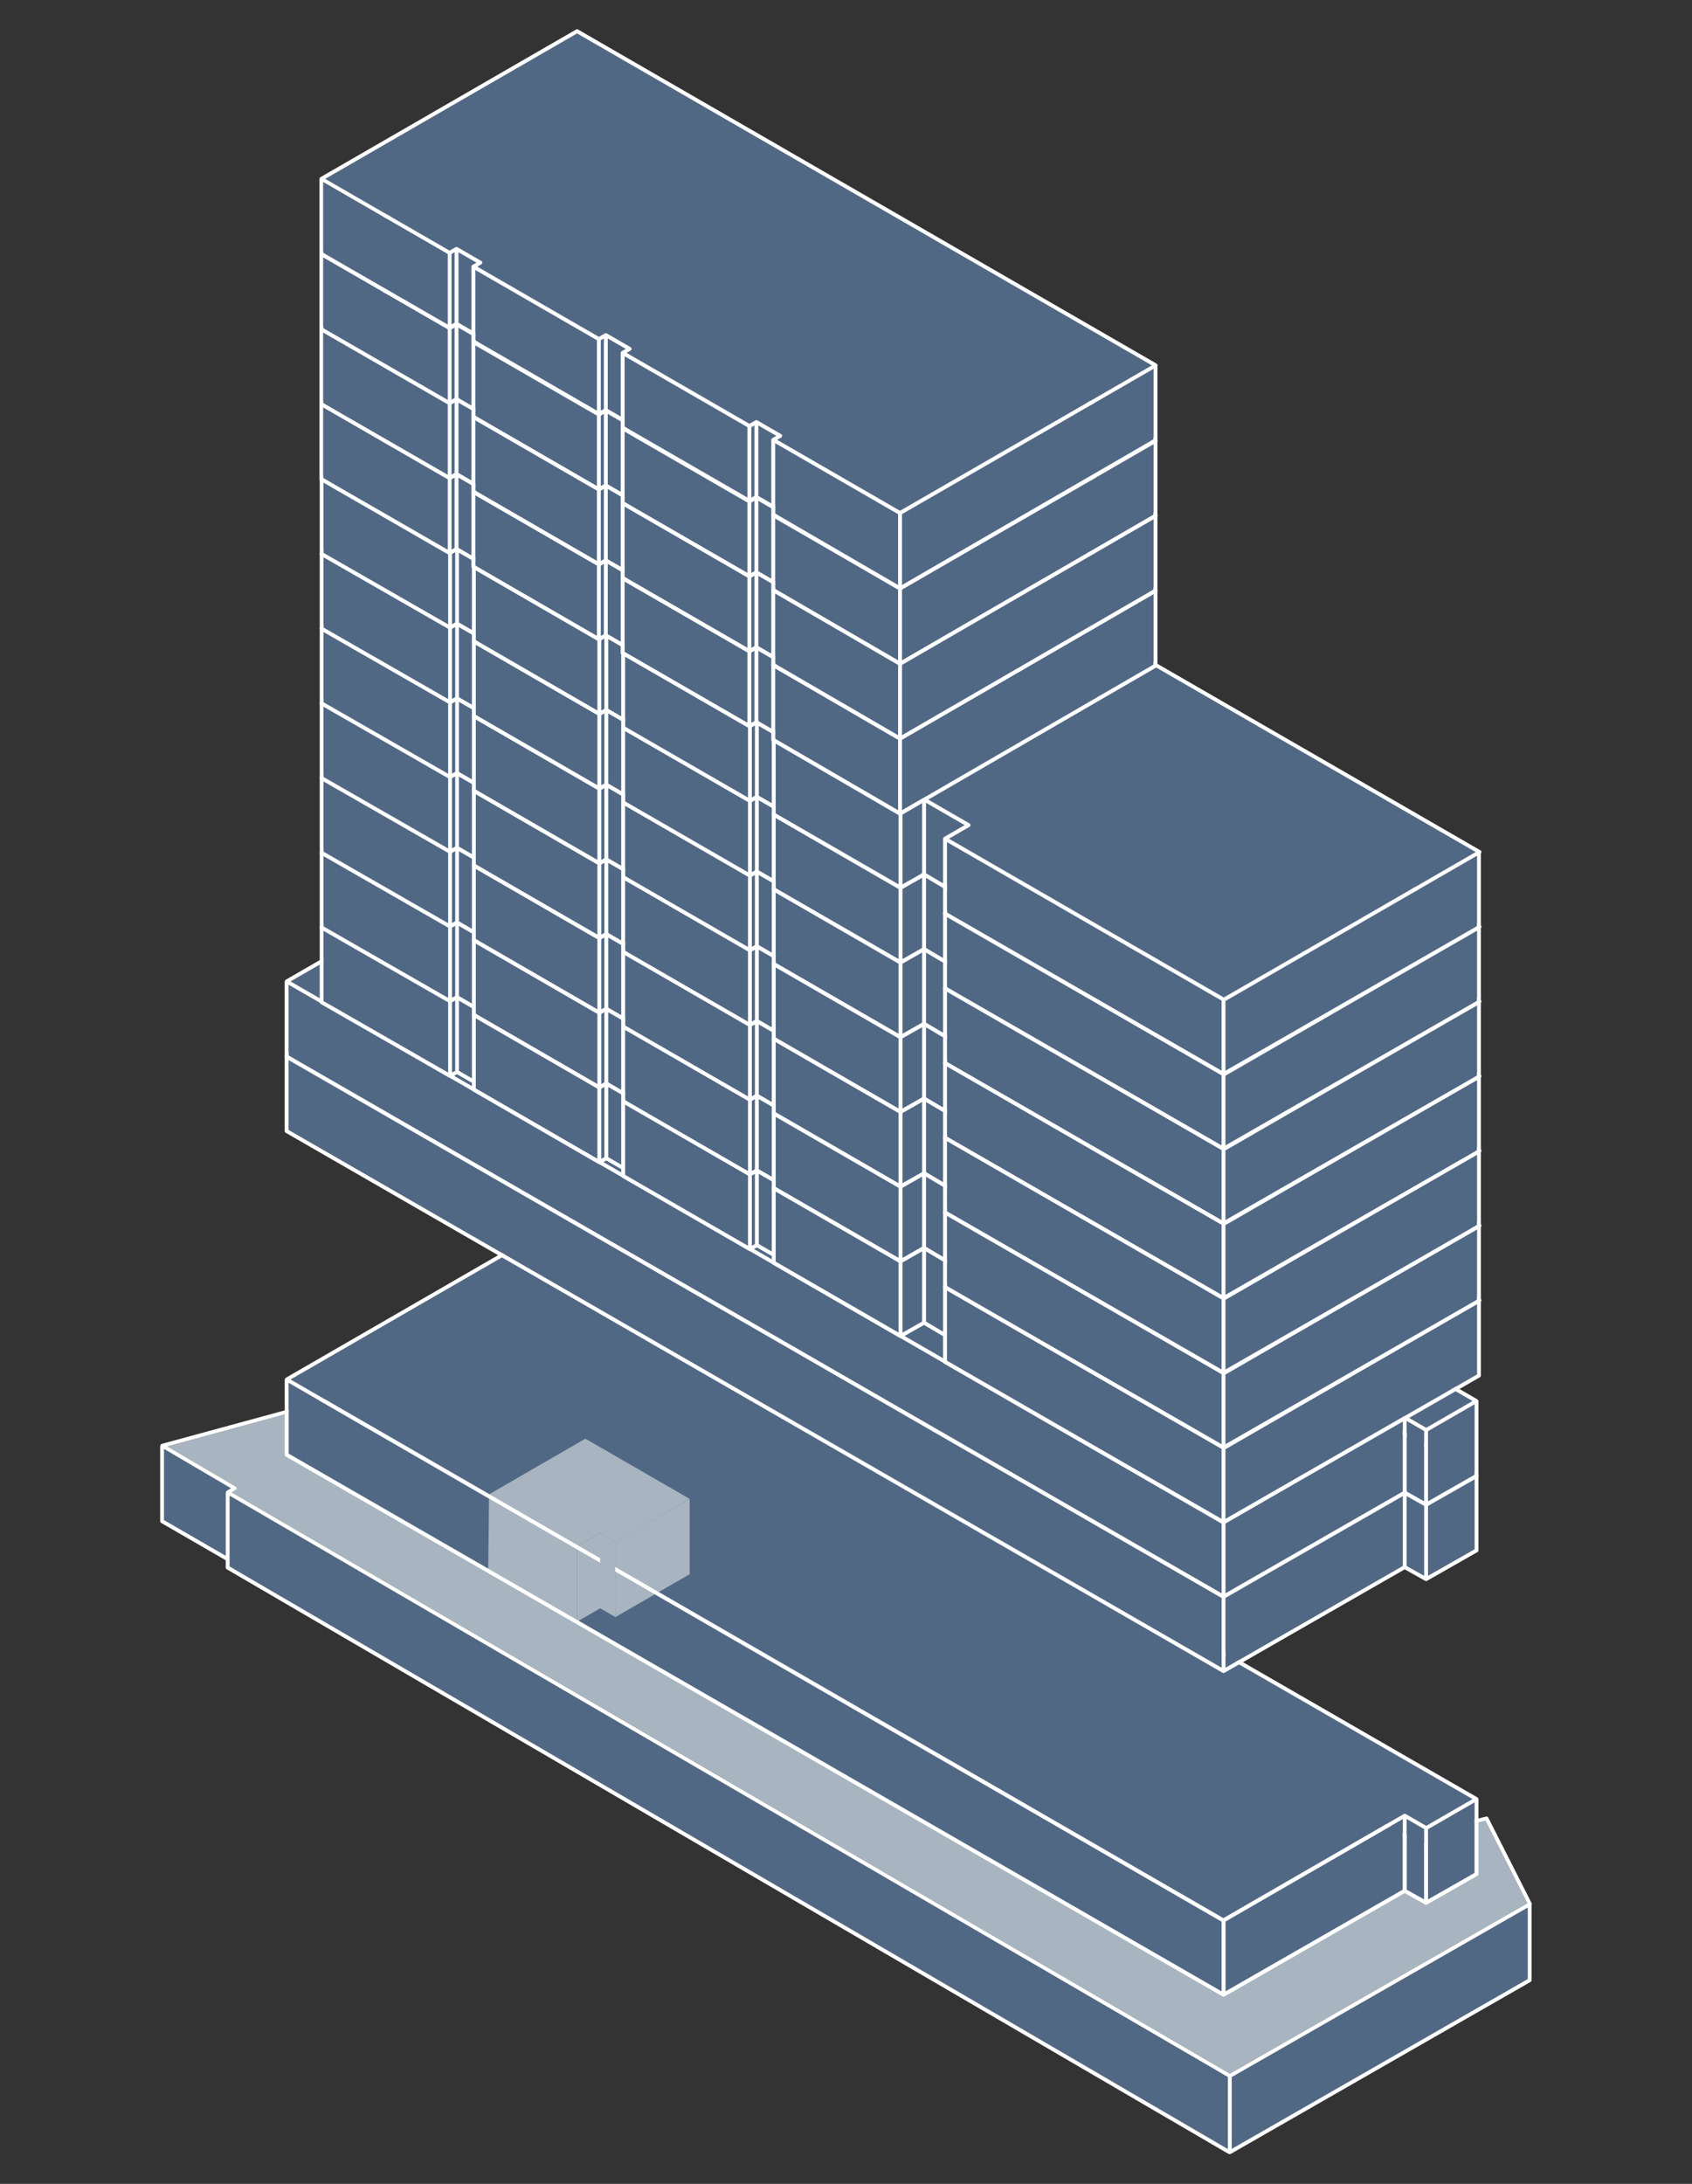 <?xml version="1.0" encoding="UTF-8"?>
<svg xmlns="http://www.w3.org/2000/svg" viewBox="0 0 1304.97 1683.83">
  <rect x="0" y="0" width="1304.97" height="1683.83" fill="#333333" stroke="none"/>
  <defs>
    <style>
      .cls-1 {
        fill: #516885;
      }

      .cls-2 {
        mix-blend-mode: multiply;
      }

      .cls-2, .cls-3, .cls-4 {
        fill: #a8b5c1;
      }

      .cls-5 {
        isolation: isolate;
      }

      .cls-6 {
        fill: #fff;
      }

      .cls-4 {
        mix-blend-mode: soft-light;
      }
    </style>
  </defs>
  <g class="cls-5">
    <g id="Layer_2" data-name="Layer 2">
      <g>
        <g>
          <path class="cls-1" d="M1178.27,1470.79v55.14l-228.27,130.91v-55.13c0-.07,0-.14-.02-.2l228.29-130.72Z"></path>
          <path class="cls-3" d="M1145.69,1403.85l32.28,63.66-229.41,131.35-769.88-448.18,3.22-1.86c.46-.27.75-.76.75-1.29s-.28-1.03-.74-1.3l-52.84-31.02,203.26-55.34c.12-.03.24-.08.34-.14l66.5-37.32,545.32,314.84c.52.3.96.55,1.34.75.07.05.14.11.22.15l150.27,86.76c.47.27,1.04.27,1.5,0l27.62-15.94,20.25-5.12Z"></path>
          <path class="cls-1" d="M947.03,1601.45c0,.08-.03.17-.03.26v55.28l-769.91-449.2v-54.57l769.94,448.23Z"></path>
          <path class="cls-1" d="M178.17,1147.51l-3.23,1.86c-.35.2-.59.53-.7.91-.09.2-.15.42-.15.65v48.63l-47.57-27.53v-54.84l51.65,30.32Z"></path>
          <path class="cls-6" d="M129.07,1115.21l52.84,31.02c.46.27.74.76.74,1.3s-.29,1.02-.75,1.29l-3.22,1.86,769.88,448.18,229.41-131.35-32.28-63.66-20.25,5.12-27.62,15.94c-.46.27-1.03.27-1.5,0l-150.27-86.76c-.08-.04-.15-.1-.22-.15-.38-.2-.82-.45-1.34-.75l-545.32-314.84-66.5,37.32c-.1.06-.22.11-.34.14l-203.26,55.34ZM950,1656.84l228.27-130.91v-55.14l-228.29,130.72c.01.06.02.13.02.2v55.13ZM174.09,1199.56v-48.63c0-.23.06-.45.15-.65.11-.38.35-.71.7-.91l3.23-1.86-51.65-30.32v54.84l47.57,27.53ZM947,1601.71c0-.09.02-.18.03-.26l-769.94-448.23v54.57l769.91,449.2v-55.28ZM123.52,1172.9v-57.71c0-.33.11-.63.28-.88.14-.5.53-.92,1.04-1.06l206.53-56.23,67.07-37.65c.46-.26,1.03-.25,1.49,0,0,0,547.37,316.03,547.63,316.18l149.51,86.32,27.05-15.62c.12-.07.25-.12.38-.15l21.62-5.46c.67-.18,1.39.15,1.71.77l33.46,66c.24.47.2,1-.04,1.43.01.08.02.16.02.24v57.71c0,.54-.28,1.04-.75,1.3l-231.27,132.63c-.23.13-.49.2-.75.2-.14,0-.28-.03-.42-.07-.26,0-.52-.07-.76-.21l-772.49-450.71c-.46-.26-.74-.76-.74-1.29v-5.62l-49.82-28.84c-.46-.26-.75-.76-.75-1.29Z"></path>
        </g>
        <g>
          <path class="cls-1" d="M1135.68,1387.15l-35.71,20.62-15.78-9.11c-.46-.27-1.03-.27-1.5,0l-138.88,80.18c-.05,0-.09-.01-.15-.01-.1,0-.21.01-.31.03l-719.21-415.23,175.13-101.11c25.43,14.67,692.14,399.11,736.41,424.63Z"></path>
          <polygon class="cls-1" points="942.16 1481.64 942.16 1535.45 222.57 1120.8 222.57 1066.19 942.16 1481.64"></polygon>
          <g>
            <polygon class="cls-3" points="474.56 1246.66 463.01 1239.99 463.01 1239.99 474.56 1246.66"></polygon>
            <polygon class="cls-3" points="531.92 1155.72 530.95 1156.27 474.73 1188.74 474.56 1188.64 463.01 1182.12 462.88 1182.05 445.06 1192.14 445.06 1250.16 376.52 1210.59 377.21 1152.97 376.52 1152.57 451.49 1109.28 531.92 1155.72"></polygon>
          </g>
          <polygon class="cls-4" points="531.92 1155.72 531.92 1213.74 474.73 1246.76 474.56 1246.66 474.56 1188.64 531.92 1155.72"></polygon>
          <polygon class="cls-4" points="474.56 1188.64 474.56 1246.66 463.01 1239.99 462.88 1240.07 462.88 1182.05 474.56 1188.64"></polygon>
          <polygon class="cls-4" points="463.01 1181.97 463.01 1239.99 445.23 1250.26 445.06 1250.16 445.06 1192.14 463.01 1181.97"></polygon>
          <polygon class="cls-3" points="463.01 1181.97 463.01 1239.99 462.88 1240.07 462.88 1182.05 463.01 1181.97"></polygon>
          <polygon class="cls-1" points="1137.28 1389.69 1137.28 1444.11 1101.38 1464.56 1101.38 1410.42 1137.28 1389.69"></polygon>
          <polygon class="cls-1" points="1098.38 1410.31 1098.38 1464.58 1084.9 1457.01 1084.9 1402.53 1098.38 1410.31"></polygon>
          <polygon class="cls-1" points="1081.9 1402.59 1081.9 1457.02 945.16 1535.45 945.16 1481.53 1081.9 1402.59"></polygon>
          <path class="cls-6" d="M1140.28,1387.26v57.72c0,.54-.29,1.03-.76,1.3l-38.9,22.17c-.09.05-.19.08-.29.12-.02,0-.04.02-.07.02-.12.04-.25.05-.38.05s-.26-.01-.38-.05c-.05-.01-.09-.03-.14-.05-.07-.03-.15-.05-.22-.09l-15.73-8.84-138.99,79.73h0c-.06.04-.13.06-.19.08s-.11.06-.17.07c-.13.03-.26.05-.38.05h0c-.17,0-.35-.04-.52-.11-.07-.02-.15-.05-.22-.09l-722.6-416.37c-.46-.27-.75-.77-.75-1.3v-57.72c0-.18.04-.35.1-.51.06-.46.32-.87.72-1.11l177.91-102.71c.75-.68,1.78-.09,2.25.18l738.88,426.05c.14.08.26.2.37.32.29.27.48.66.48,1.09ZM1137.28,1444.11v-54.42l-35.9,20.73v54.14l35.9-20.45ZM1099.97,1407.77l35.71-20.62c-44.27-25.52-710.98-409.96-736.41-424.63l-175.13,101.11,719.21,415.23c.1-.02.21-.03.31-.03.06,0,.1.01.15.01l138.88-80.18c.47-.27,1.04-.27,1.5,0l15.78,9.11ZM1098.38,1464.58v-54.27l-13.48-7.78v54.48l13.48,7.57ZM1081.9,1457.02v-54.43l-136.74,78.94v53.92l136.74-78.43ZM942.16,1535.45v-53.81l-719.59-415.45v54.61l719.59,414.65Z"></path>
          <polygon class="cls-2" points="474.56 1188.64 474.56 1246.66 463.01 1239.99 462.88 1240.07 462.88 1182.05 474.56 1188.64"></polygon>
        </g>
        <g>
          <polygon class="cls-1" points="1137.28 1140.1 1137.28 1194.52 1101.38 1214.98 1101.38 1160.83 1137.28 1140.1"></polygon>
          <path class="cls-1" d="M1135.68,1137.57l-35.71,20.61-15.78-9.1c-.46-.27-1.03-.27-1.5,0l-138.87,80.18s-.1-.02-.15-.02c-.11,0-.22.02-.32.04L224.14,814.04l175.13-101.1c25.51,14.71,692.15,399.1,736.41,424.63Z"></path>
          <polygon class="cls-1" points="1098.38 1160.73 1098.38 1214.99 1084.9 1207.42 1084.9 1152.95 1098.38 1160.73"></polygon>
          <polygon class="cls-1" points="1081.9 1153 1081.9 1207.43 945.17 1285.87 945.17 1231.94 1081.9 1153"></polygon>
          <polygon class="cls-1" points="942.17 1232.06 942.17 1285.86 222.57 871.21 222.57 816.6 942.17 1232.06"></polygon>
          <path class="cls-6" d="M1098.38,1214.99v-54.26l-13.48-7.78v54.47l13.48,7.57ZM1101.38,1214.98l35.9-20.46v-54.42l-35.9,20.73v54.15ZM943.82,1229.26l138.87-80.18c.47-.27,1.04-.27,1.5,0l15.78,9.1,35.71-20.61c-44.26-25.53-710.9-409.92-736.41-424.63l-175.13,101.1,719.21,415.24c.1-.02.21-.04.32-.04.05,0,.1.01.15.02ZM945.17,1285.87l136.73-78.44v-54.43l-136.73,78.94v53.93ZM222.57,816.6v54.61l719.6,414.65v-53.8L222.57,816.6ZM942.92,1289.76L220.32,873.38c-.46-.27-.75-.76-.75-1.3v-57.71c0-.18.04-.35.1-.52.06-.46.32-.87.72-1.1l177.91-102.72c.75-.68,1.78-.09,2.25.18l738.88,426.06c.14.08.26.19.37.31.29.27.48.66.48,1.1v57.71c0,.54-.29,1.04-.76,1.31l-38.9,22.16c-.09.05-.19.09-.29.12-.02.01-.04.02-.07.03-.12.03-.25.05-.38.05s-.26-.02-.38-.05c-.05,0-.09-.04-.14-.06-.07-.02-.15-.05-.22-.08l-15.73-8.85-138.99,79.73s-.01,0-.01,0c-.06.03-.13.05-.19.08-.06.02-.11.05-.17.07-.13.03-.26.05-.38.05-.18,0-.36-.05-.53-.11-.07-.03-.15-.05-.22-.09Z"></path>
        </g>
        <g>
          <polygon class="cls-1" points="1137.28 1082.77 1137.28 1137.19 1101.38 1157.65 1101.38 1103.5 1137.28 1082.77"></polygon>
          <path class="cls-1" d="M1135.68,1080.24l-35.71,20.61-15.78-9.1c-.46-.27-1.03-.27-1.5,0l-138.87,80.18s-.1-.02-.15-.02c-.11,0-.22.02-.32.04L224.14,756.71l175.13-101.1c25.51,14.71,692.15,399.1,736.41,424.63Z"></path>
          <polygon class="cls-1" points="1098.38 1103.4 1098.38 1157.66 1084.9 1150.09 1084.9 1095.62 1098.38 1103.4"></polygon>
          <polygon class="cls-1" points="1081.9 1095.67 1081.9 1150.1 945.17 1228.54 945.17 1174.61 1081.9 1095.67"></polygon>
          <polygon class="cls-1" points="942.17 1174.73 942.17 1228.53 222.57 813.88 222.57 759.27 942.17 1174.73"></polygon>
          <path class="cls-6" d="M1137.28,1082.77l-35.9,20.73v54.15l35.9-20.46v-54.42ZM1084.9,1095.62v54.47l13.48,7.57v-54.26l-13.48-7.78ZM1081.9,1095.67l-136.73,78.94v53.93l136.73-78.44v-54.43ZM1135.68,1080.24c-44.26-25.53-710.9-409.92-736.41-424.63l-175.13,101.1,719.21,415.24c.1-.02.21-.04.32-.04.05,0,.1.01.15.02l138.87-80.18c.47-.27,1.04-.27,1.5,0l15.78,9.1,35.71-20.61ZM222.57,813.88l719.6,414.65v-53.8L222.57,759.27v54.61ZM1100.62,1161.53c-.09.05-.19.09-.29.12-.02.01-.04.02-.07.03-.12.03-.25.05-.38.05s-.26-.02-.38-.05c-.05,0-.09-.04-.14-.06-.07-.02-.15-.05-.22-.08l-15.73-8.85-138.99,79.73s-.01,0-.01,0c-.06.03-.13.05-.19.08-.06.02-.11.05-.17.07-.13.03-.26.05-.38.05-.18,0-.36-.05-.53-.11-.07-.03-.15-.05-.22-.09L220.32,816.05c-.46-.27-.75-.76-.75-1.3v-57.71c0-.18.04-.35.1-.52.06-.46.32-.87.72-1.1l177.91-102.72c.75-.68,1.78-.09,2.25.18l738.88,426.06c.14.08.26.19.37.31.29.27.48.66.48,1.1v57.71c0,.54-.29,1.04-.76,1.31l-38.9,22.16Z"></path>
        </g>
        <g>
          <polygon class="cls-1" points="1139.17 1005.4 1139.17 1059.72 945.13 1171.16 945.13 1117.43 945.54 1117.19 1139.17 1005.4"></polygon>
          <path class="cls-1" d="M1138.09,1002.56l-194.05,112.04c-.12-.03-.25-.06-.38-.06l-211.79-122.27,15.89-9.17c.46-.27.75-.77.75-1.3s-.29-1.04-.75-1.3l-34.36-19.84c-.47-.27-1.04-.27-1.5,0l-17.39,10.03-94.77-54.71,3.11-1.79c.46-.27.75-.76.75-1.3s-.29-1.03-.75-1.3l-18.36-10.6c-.47-.27-1.04-.27-1.5,0l-4.6,2.66-94.76-54.71,3.1-1.79c.46-.27.75-.76.75-1.3s-.29-1.03-.75-1.3l-18.36-10.6c-.46-.27-1.04-.27-1.5,0l-4.6,2.66-93.79-54.15,3.1-1.79c.47-.27.75-.76.75-1.3s-.28-1.03-.75-1.3l-18.36-10.6c-.47-.27-1.04-.27-1.5,0l-2.24,1.29-2.37,1.36-95.87-55.35,194.19-112.12,692.66,399.91Z"></path>
          <polygon class="cls-1" points="942.13 1117.12 942.13 1171.16 730.37 1049.21 730.37 994.86 942.13 1117.12"></polygon>
          <path class="cls-1" d="M744.01,981.8l-15.89,9.17s-.04.03-.06.04c-.05.03-.09.07-.14.1l-.1.1s-.07.07-.1.11-.07.08-.1.13c-.01.02-.03.04-.04.07,0,0-.02.03-.02.04-.03.05-.05.1-.07.15-.02.04-.04.08-.05.13-.01.04-.02.09-.03.14s-.02.09-.03.14v.12s-.01.08-.01.12v34.44l-13.17-7.82v-54.39l29.81,17.21Z"></path>
          <polygon class="cls-1" points="711.2 964.52 711.2 1018.96 696.02 1027.56 696.02 973.29 711.2 964.52"></polygon>
          <polygon class="cls-1" points="693.02 973.3 693.02 1027.54 598.24 972.81 598.24 918.57 693.02 973.3"></polygon>
          <path class="cls-1" d="M599.1,912.89l-2.92,1.68c-.55.22-.94.76-.94,1.4v49l-10.01-5.79v-54.3l13.87,8.01Z"></path>
          <polygon class="cls-1" points="582.23 904.9 582.23 959.18 579.86 960.52 579.86 906.26 582.23 904.9"></polygon>
          <path class="cls-6" d="M598.24,918.57v54.24l94.78,54.73v-54.24l-94.78-54.73ZM696.02,973.29v54.27l15.18-8.6v-54.44l-15.18,8.77ZM595.24,964.97v-49c0-.64.39-1.18.94-1.4l2.92-1.68-13.87-8.01v54.3l10.01,5.79ZM727.37,1026.8v-34.44s.01-.08.01-.12v-.12s.02-.09.03-.14.02-.1.03-.14c0-.05.03-.09.05-.13.02-.05.04-.1.07-.15,0-.01.01-.03.02-.04.01-.03.03-.05.04-.07.03-.05.07-.09.1-.13s.06-.08.1-.11l.1-.1c.05-.03.09-.07.14-.1.02-.01.04-.03.06-.04l15.89-9.17-29.81-17.21v54.39l13.17,7.82ZM582.23,904.9l-2.37,1.36v54.26l2.37-1.34v-54.28ZM942.13,1171.16v-54.04l-211.76-122.26v54.35l211.76,121.95ZM577.61,964.4h0s-97-55.99-97-55.99l1.5-2.59,94.75,54.68v-54.27l1.53-2.58,4.6-2.66c.46-.27,1.03-.27,1.5,0l18.36,10.6c.46.27.75.76.75,1.3s-.29,1.03-.75,1.3l-3.11,1.79,94.77,54.71,17.39-10.03c.46-.27,1.03-.27,1.5,0l34.36,19.84c.46.26.75.76.75,1.3s-.29,1.03-.75,1.3l-15.89,9.17,211.79,122.27c.13,0,.26.03.38.06l1.5,2.59-.41.24v53.73l1.49,2.6-2.24,1.29c-.05.03-.1.04-.15.06-.07.03-.14.07-.22.09-.12.04-.25.05-.38.05-.16,0-.32-.03-.48-.09-.09-.03-.18-.06-.27-.11l-214.76-123.67c-.46-.27-.75-.77-.75-1.3v-19.79l-14.69-8.72-17.42,9.87c-.08.05-.16.07-.24.1-.04.02-.08.04-.12.05-.12.03-.25.05-.38.05-.16,0-.31-.03-.46-.08-.1-.03-.2-.07-.29-.12l-97.78-56.46c-.47-.27-.75-.76-.75-1.3v-5.25l-11.51-6.65-4.62,2.61h0s-.01.01-.01.01c-.07.04-.15.06-.22.09-.05.02-.09.04-.14.06-.12.03-.25.05-.38.05-.11,0-.23-.02-.34-.05h-.04s-.01-.01-.02-.01c-.12-.03-.24-.08-.35-.14Z"></path>
          <polygon class="cls-1" points="576.86 906.23 576.86 960.5 482.11 905.82 482.11 851.53 576.86 906.23"></polygon>
          <path class="cls-1" d="M482.98,845.85l-3.1,1.79s-.05.04-.07.05c-.05.03-.09.06-.13.1-.04.03-.08.06-.11.1-.03.03-.07.06-.1.1s-.05.08-.08.12c-.01,0-.03.03-.04.05-.01.01-.01.02-.02.03-.01.02-.01.03-.02.04-.01.03-.03.05-.04.08-.1.2-.16.42-.16.66v49.01l-10.01-5.78v-54.36l13.88,8.01Z"></path>
          <polygon class="cls-1" points="466.1 837.86 466.1 892.19 463.74 893.53 463.74 839.23 466.1 837.86"></polygon>
          <polygon class="cls-1" points="460.74 839.19 460.74 893.5 366.97 839.27 366.97 785.05 460.74 839.19"></polygon>
          <path class="cls-1" d="M367.83,779.37l-2.81,1.63c-.6.19-1.05.75-1.05,1.42v49.01l-10-5.78v-54.29l13.86,8.01Z"></path>
          <path class="cls-6" d="M353.97,771.36v54.29l10,5.78v-49.01c0-.67.45-1.23,1.05-1.42l2.81-1.63-13.86-8.01ZM460.74,893.5v-54.31l-93.77-54.14v54.22l93.77,54.23ZM479.11,897.98v-49.01c0-.24.06-.46.16-.66.01-.03.03-.05.04-.08,0-.01,0-.02.02-.04.01-.01.01-.02.02-.03.01-.02.03-.04.04-.05.03-.04.05-.08.08-.12s.07-.07.1-.1c.03-.04.07-.07.11-.1.04-.04.08-.07.13-.1.02-.01.04-.03.07-.05l3.1-1.79-13.88-8.01v54.36l10.01,5.78ZM463.74,839.23v54.3l2.36-1.34v-54.33l-2.36,1.37ZM482.11,851.53v54.29l-1.5,2.59-.75-.43c-.46-.26-.75-.76-.75-1.29v-5.25l-11.51-6.65-4.62,2.62c-.07.04-.15.06-.22.09-.05.01-.09.04-.14.05-.13.04-.26.05-.38.05-.17,0-.33-.04-.49-.09-.09-.03-.18-.06-.26-.11l-96.77-55.97c-.46-.27-.75-.76-.75-1.3v-5.23l-11.52-6.66-1.48-2.6v-54.28l-1.49-2.6,2.24-1.29c.46-.27,1.03-.27,1.5,0l18.36,10.6c.47.27.75.77.75,1.3s-.28,1.03-.75,1.3l-3.1,1.79,93.79,54.15,4.6-2.66c.46-.27,1.04-.27,1.5,0l18.36,10.6c.46.27.75.76.75,1.3s-.29,1.03-.75,1.3l-3.1,1.79,94.76,54.71-1.53,2.58-94.75-54.7Z"></path>
          <polygon class="cls-1" points="350.97 771.36 350.97 825.64 348.6 826.98 348.6 772.73 350.97 771.36"></polygon>
          <path class="cls-6" d="M249.59,771.9l96.01,55.06v-54.25l-96.01-55.43v54.62ZM246.59,772.77v-57.71c0-.33.1-.62.28-.87.12-.29.33-.55.62-.72l197.19-113.85c.47-.27,1.04-.27,1.5,0l695.66,401.64c.47.27.75.77.75,1.3,0,.4-.15.77-.42,1.04v56.99c0,.53-.29,1.03-.75,1.3l-194.8,111.87-1.49-2.6,194.04-111.44v-54.32l-193.63,111.79-1.5-2.59,194.05-112.04-692.66-399.91-194.19,112.12,95.87,55.35,2.37-1.36,1.49,2.6-2.37,1.37v54.25l2.37-1.34,1.48,2.6-4.6,2.61h-.01c-.07.04-.14.06-.2.09-.06.02-.1.05-.16.06-.12.03-.25.05-.38.05s-.26-.02-.38-.05c-.13-.03-.25-.08-.37-.15l-99.01-56.78c-.46-.26-.75-.76-.75-1.3Z"></path>
          <polygon class="cls-1" points="345.6 772.71 345.6 826.96 249.59 771.9 249.59 717.28 345.6 772.71"></polygon>
        </g>
        <g>
          <polygon class="cls-1" points="1139.17 947.8 1139.17 1002.12 945.13 1113.56 945.13 1059.83 945.54 1059.59 1139.17 947.8"></polygon>
          <path class="cls-1" d="M1138.09,944.96l-194.05,112.04c-.12-.03-.25-.06-.38-.06l-211.79-122.27,15.89-9.17c.46-.27.75-.77.75-1.3s-.29-1.04-.75-1.3l-34.36-19.84c-.47-.27-1.04-.27-1.5,0l-17.39,10.03-94.77-54.71,3.11-1.79c.46-.27.75-.76.75-1.3s-.29-1.03-.75-1.3l-18.36-10.6c-.47-.27-1.04-.27-1.5,0l-4.6,2.66-94.76-54.71,3.1-1.79c.46-.27.75-.76.75-1.3s-.29-1.03-.75-1.3l-18.36-10.6c-.46-.27-1.04-.27-1.5,0l-4.6,2.66-93.79-54.15,3.1-1.79c.47-.27.75-.76.75-1.3s-.28-1.03-.75-1.3l-18.36-10.6c-.47-.27-1.04-.27-1.5,0l-2.24,1.29-2.37,1.36-95.87-55.35,194.19-112.12,692.66,399.91Z"></path>
          <polygon class="cls-1" points="942.13 1059.52 942.13 1113.56 730.37 991.61 730.37 937.26 942.13 1059.52"></polygon>
          <path class="cls-1" d="M744.01,924.2l-15.89,9.17s-.04.03-.06.04c-.05.03-.09.07-.14.1l-.1.1s-.07.07-.1.11-.07.08-.1.13c-.01.02-.03.04-.04.07,0,.01-.02.03-.02.04-.03.05-.05.1-.07.15-.02.04-.04.08-.05.13-.01.04-.02.09-.03.14s-.02.09-.03.14v.12s-.01.08-.01.12v34.44l-13.17-7.82v-54.39l29.81,17.21Z"></path>
          <polygon class="cls-1" points="711.2 906.92 711.2 961.36 696.02 969.96 696.02 915.69 711.2 906.92"></polygon>
          <polygon class="cls-1" points="693.02 915.7 693.02 969.94 598.24 915.21 598.24 860.97 693.02 915.7"></polygon>
          <path class="cls-1" d="M599.1,855.29l-2.92,1.68c-.55.22-.94.76-.94,1.4v49l-10.01-5.79v-54.3l13.87,8.01Z"></path>
          <polygon class="cls-1" points="582.23 847.3 582.23 901.58 579.86 902.92 579.86 848.66 582.23 847.3"></polygon>
          <path class="cls-6" d="M585.23,847.28v54.3l10.01,5.79v-49c0-.64.39-1.18.94-1.4l2.92-1.68-13.87-8.01ZM579.86,848.66v54.26l2.37-1.34v-54.28l-2.37,1.36ZM714.2,906.99v54.39l13.17,7.82v-34.44s.01-.08.01-.12v-.12c.01-.05.02-.09.03-.14s.02-.1.03-.14c0-.05.03-.09.05-.13.02-.05.04-.1.07-.15,0-.01.01-.03.02-.04.01-.03.03-.05.04-.07.03-.05.07-.09.1-.13s.06-.08.1-.11l.1-.1c.05-.03.09-.07.14-.1.02-.01.04-.03.06-.04l15.89-9.17-29.81-17.21ZM711.2,961.36v-54.44l-15.18,8.77v54.27l15.18-8.6ZM942.13,1113.56v-54.04l-211.76-122.26v54.35l211.76,121.95ZM693.02,915.7l-94.78-54.73v54.24l94.78,54.73v-54.24ZM599.74,858.38l94.77,54.71,17.39-10.03c.46-.27,1.03-.27,1.5,0l34.36,19.84c.46.26.75.76.75,1.3s-.29,1.03-.75,1.3l-15.89,9.17,211.79,122.27c.13,0,.26.03.38.06l1.5,2.59-.41.24v53.73l1.49,2.6-2.24,1.29c-.05.03-.1.04-.15.06-.07.03-.14.07-.22.09-.12.04-.25.05-.38.05-.16,0-.32-.03-.48-.09-.09-.03-.18-.06-.27-.11l-214.76-123.67c-.46-.27-.75-.77-.75-1.3v-19.79l-14.69-8.72-17.42,9.87c-.08.05-.16.07-.24.1-.04.02-.08.04-.12.05-.12.03-.25.05-.38.05-.16,0-.31-.03-.46-.08-.1-.03-.2-.07-.29-.12l-97.78-56.46c-.47-.27-.75-.76-.75-1.3v-5.25l-11.51-6.65-4.62,2.61h0s-.01.01-.01.01c-.07.04-.15.06-.22.09-.05.02-.09.04-.14.06-.12.03-.25.05-.38.05-.11,0-.23-.02-.34-.05h-.04s-.01,0-.02,0c-.12-.03-.24-.08-.35-.14h0s-97-55.99-97-55.99l1.5-2.59,94.75,54.68v-54.27l1.53-2.58,4.6-2.66c.46-.27,1.03-.27,1.5,0l18.36,10.6c.46.27.75.76.75,1.3s-.29,1.03-.75,1.3l-3.11,1.79Z"></path>
          <polygon class="cls-1" points="576.86 848.63 576.86 902.9 482.11 848.22 482.11 793.93 576.86 848.63"></polygon>
          <path class="cls-1" d="M482.98,788.25l-3.1,1.79s-.05.04-.07.05c-.05.03-.09.06-.13.1-.04.03-.08.06-.11.1-.03.03-.07.06-.1.1s-.05.08-.08.12c-.01.01-.03.03-.04.05-.01.01-.01.02-.02.03-.01.02-.01.03-.02.04-.01.03-.03.05-.04.08-.1.2-.16.42-.16.66v49.01l-10.01-5.78v-54.36l13.88,8.01Z"></path>
          <polygon class="cls-1" points="466.1 780.26 466.1 834.59 463.74 835.93 463.74 781.63 466.1 780.26"></polygon>
          <polygon class="cls-1" points="460.74 781.59 460.74 835.9 366.97 781.67 366.97 727.45 460.74 781.59"></polygon>
          <path class="cls-1" d="M367.83,721.77l-2.81,1.63c-.6.19-1.05.75-1.05,1.42v49.01l-10-5.78v-54.29l13.86,8.01Z"></path>
          <path class="cls-6" d="M353.97,713.76v54.29l10,5.78v-49.01c0-.67.45-1.23,1.05-1.42l2.81-1.63-13.86-8.01ZM466.1,834.59v-54.33l-2.36,1.37v54.3l2.36-1.34ZM461.75,839.91c-.09-.03-.18-.06-.26-.11l-96.77-55.97c-.46-.27-.75-.76-.75-1.3v-5.23l-11.52-6.66-1.48-2.6v-54.28l-1.49-2.6,2.24-1.29c.46-.27,1.03-.27,1.5,0l18.36,10.6c.47.27.75.77.75,1.3s-.28,1.03-.75,1.3l-3.1,1.79,93.79,54.15,4.6-2.66c.46-.27,1.04-.27,1.5,0l18.36,10.6c.46.27.75.76.75,1.3s-.29,1.03-.75,1.3l-3.1,1.79,94.76,54.71-1.53,2.58-94.75-54.7v54.29l-1.5,2.59-.75-.43c-.46-.26-.75-.76-.75-1.29v-5.25l-11.51-6.65-4.62,2.62c-.07.04-.15.06-.22.09-.05.01-.09.04-.14.05-.13.04-.26.05-.38.05-.17,0-.33-.04-.49-.09ZM460.74,835.9v-54.31l-93.77-54.14v54.22l93.77,54.23ZM479.11,840.38v-49.01c0-.24.06-.46.16-.66.01-.03.03-.05.04-.08,0,0,0-.02.02-.04.01-.01.01-.02.02-.03.01-.02.03-.04.04-.05.03-.04.05-.08.08-.12s.07-.07.1-.1c.03-.04.07-.07.11-.1.04-.04.08-.07.13-.1.02-.01.04-.03.07-.05l3.1-1.79-13.88-8.01v54.36l10.01,5.78Z"></path>
          <polygon class="cls-1" points="350.97 713.76 350.97 768.04 348.6 769.38 348.6 715.13 350.97 713.76"></polygon>
          <path class="cls-6" d="M249.59,714.3l96.01,55.06v-54.25l-96.01-55.43v54.62ZM347.11,712.52l2.37-1.36,1.49,2.6-2.37,1.37v54.25l2.37-1.34,1.48,2.6-4.6,2.61h-.01c-.07.04-.14.06-.2.09-.06.02-.1.05-.16.06-.12.03-.25.05-.38.05s-.26-.02-.38-.05c-.13-.03-.25-.08-.37-.15l-99.01-56.78c-.46-.26-.75-.76-.75-1.3v-57.71c0-.33.1-.62.28-.87.12-.29.33-.55.62-.72l197.19-113.85c.47-.27,1.04-.27,1.5,0l695.66,401.64c.47.27.75.77.75,1.3,0,.4-.15.77-.42,1.04v56.99c0,.53-.29,1.03-.75,1.3l-194.8,111.87-1.49-2.6,194.04-111.44v-54.32l-193.63,111.79-1.5-2.59,194.05-112.04-692.66-399.91-194.19,112.12,95.87,55.35Z"></path>
          <polygon class="cls-1" points="345.6 715.11 345.6 769.36 249.59 714.3 249.59 659.68 345.6 715.11"></polygon>
        </g>
        <g>
          <polygon class="cls-1" points="1139.17 890.2 1139.17 944.52 945.13 1055.96 945.13 1002.23 945.54 1001.99 1139.17 890.2"></polygon>
          <path class="cls-1" d="M1138.09,887.36l-194.05,112.04c-.12-.03-.25-.06-.38-.06l-211.79-122.27,15.89-9.17c.46-.27.75-.77.75-1.3s-.29-1.04-.75-1.3l-34.36-19.84c-.47-.27-1.04-.27-1.5,0l-17.39,10.03-94.77-54.71,3.11-1.79c.46-.27.75-.76.75-1.3s-.29-1.03-.75-1.3l-18.36-10.6c-.47-.27-1.04-.27-1.5,0l-4.6,2.66-94.76-54.71,3.1-1.79c.46-.27.75-.76.75-1.3s-.29-1.03-.75-1.3l-18.36-10.6c-.46-.27-1.04-.27-1.5,0l-4.6,2.66-93.79-54.15,3.1-1.79c.47-.27.75-.76.75-1.3s-.28-1.03-.75-1.3l-18.36-10.6c-.47-.27-1.04-.27-1.5,0l-2.24,1.29-2.37,1.36-95.87-55.35,194.19-112.12,692.66,399.91Z"></path>
          <polygon class="cls-1" points="942.13 1001.92 942.13 1055.96 730.37 934.01 730.37 879.66 942.13 1001.92"></polygon>
          <path class="cls-1" d="M744.01,866.6l-15.89,9.17s-.04.03-.06.04c-.05.03-.09.07-.14.1l-.1.1s-.07.07-.1.11-.07.08-.1.13c-.01.02-.03.04-.04.07,0,.01-.02.03-.02.04-.03.05-.05.1-.07.15-.02.04-.04.08-.05.13-.01.04-.02.09-.03.14s-.02.09-.03.14v.12s-.01.08-.01.12v34.44l-13.17-7.82v-54.39l29.81,17.21Z"></path>
          <polygon class="cls-1" points="711.2 849.32 711.2 903.76 696.02 912.36 696.02 858.09 711.2 849.32"></polygon>
          <polygon class="cls-1" points="693.02 858.1 693.02 912.34 598.24 857.61 598.24 803.37 693.02 858.1"></polygon>
          <path class="cls-1" d="M599.1,797.69l-2.92,1.68c-.55.22-.94.76-.94,1.4v49l-10.01-5.79v-54.3l13.87,8.01Z"></path>
          <polygon class="cls-1" points="582.23 789.7 582.23 843.98 579.86 845.32 579.86 791.06 582.23 789.7"></polygon>
          <path class="cls-6" d="M730.37,879.66v54.35l211.76,121.95v-54.04l-211.76-122.26ZM714.2,849.39v54.39l13.17,7.82v-34.44s.01-.08.01-.12v-.12s.02-.09.03-.14.02-.1.03-.14c0-.05.03-.09.05-.13.02-.05.04-.1.07-.15,0-.01.01-.03.02-.04.01-.03.03-.05.04-.07.03-.05.07-.09.1-.13s.06-.08.1-.11l.1-.1c.05-.03.09-.07.14-.1.02-.01.04-.03.06-.04l15.89-9.17-29.81-17.21ZM579.86,791.06v54.26l2.37-1.34v-54.28l-2.37,1.36ZM693.02,858.1l-94.78-54.73v54.24l94.78,54.73v-54.24ZM585.23,789.68v54.3l10.01,5.79v-49c0-.64.39-1.18.94-1.4l2.92-1.68-13.87-8.01ZM595.24,853.23l-11.51-6.65-4.62,2.61h0s-.01.01-.01.01c-.07.04-.15.06-.22.09-.05.02-.09.04-.14.06-.12.03-.25.05-.38.05-.11,0-.23-.02-.34-.05h-.04s-.01-.01-.02-.01c-.12-.03-.24-.08-.35-.14h0s-97-55.99-97-55.99l1.5-2.59,94.75,54.68v-54.27l1.53-2.58,4.6-2.66c.46-.27,1.03-.27,1.5,0l18.36,10.6c.46.27.75.76.75,1.3s-.29,1.03-.75,1.3l-3.11,1.79,94.77,54.71,17.39-10.03c.46-.27,1.03-.27,1.5,0l34.36,19.84c.46.26.75.76.75,1.3s-.29,1.03-.75,1.3l-15.89,9.17,211.79,122.27c.13,0,.26.03.38.06l1.5,2.59-.41.24v53.73l1.49,2.6-2.24,1.29c-.05.03-.1.04-.15.06-.07.03-.14.07-.22.09-.12.04-.25.05-.38.05-.16,0-.32-.03-.48-.09-.09-.03-.18-.06-.27-.11l-214.76-123.67c-.46-.27-.75-.77-.75-1.3v-19.79l-14.69-8.72-17.42,9.87c-.08.05-.16.07-.24.1-.04.02-.08.04-.12.05-.12.03-.25.05-.38.05-.16,0-.31-.03-.46-.08-.1-.03-.2-.07-.29-.12l-97.78-56.46c-.47-.27-.75-.76-.75-1.3v-5.25ZM711.2,849.32l-15.18,8.77v54.27l15.18-8.6v-54.44Z"></path>
          <polygon class="cls-1" points="576.86 791.03 576.86 845.3 482.11 790.62 482.11 736.33 576.86 791.03"></polygon>
          <path class="cls-1" d="M482.98,730.65l-3.1,1.79s-.05.04-.07.05c-.05.03-.09.06-.13.1-.04.03-.08.06-.11.1-.03.03-.07.06-.1.1s-.05.08-.08.12c-.01.01-.03.03-.04.05-.01.01-.01.02-.02.03-.01.02-.01.03-.02.04-.01.03-.03.05-.04.08-.1.2-.16.42-.16.66v49.01l-10.01-5.78v-54.36l13.88,8.01Z"></path>
          <polygon class="cls-1" points="466.1 722.66 466.1 776.99 463.74 778.33 463.74 724.03 466.1 722.66"></polygon>
          <polygon class="cls-1" points="460.74 723.99 460.74 778.3 366.97 724.07 366.97 669.85 460.74 723.99"></polygon>
          <path class="cls-1" d="M367.83,664.17l-2.81,1.63c-.6.19-1.05.75-1.05,1.42v49.01l-10-5.78v-54.29l13.86,8.01Z"></path>
          <path class="cls-6" d="M469.1,777l10.01,5.78v-49.01c0-.24.06-.46.16-.66.01-.03.03-.05.04-.08,0-.01,0-.02.02-.04.01-.01.01-.02.02-.03.01-.02.03-.04.04-.05.03-.04.05-.08.08-.12s.07-.07.1-.1c.03-.04.07-.07.11-.1.04-.04.08-.07.13-.1.02-.01.04-.03.07-.05l3.1-1.79-13.88-8.01v54.36ZM463.74,724.03v54.3l2.36-1.34v-54.33l-2.36,1.37ZM353.97,656.16v54.29l10,5.78v-49.01c0-.67.45-1.23,1.05-1.42l2.81-1.63-13.86-8.01ZM366.97,669.85v54.22l93.77,54.23v-54.31l-93.77-54.14ZM461.49,782.2l-96.77-55.97c-.46-.27-.75-.76-.75-1.3v-5.23l-11.52-6.66-1.48-2.6v-54.28l-1.49-2.6,2.24-1.29c.46-.27,1.03-.27,1.5,0l18.36,10.6c.47.27.75.77.75,1.3s-.28,1.03-.75,1.3l-3.1,1.79,93.79,54.15,4.6-2.66c.46-.27,1.04-.27,1.5,0l18.36,10.6c.46.27.75.76.75,1.3s-.29,1.03-.75,1.3l-3.1,1.79,94.76,54.71-1.53,2.58-94.75-54.7v54.29l-1.5,2.59-.75-.43c-.46-.26-.75-.76-.75-1.29v-5.25l-11.51-6.65-4.62,2.62c-.07.04-.15.06-.22.09-.05.01-.09.04-.14.05-.13.04-.26.05-.38.05-.17,0-.33-.04-.49-.09-.09-.03-.18-.06-.26-.11Z"></path>
          <polygon class="cls-1" points="350.97 656.16 350.97 710.44 348.6 711.78 348.6 657.53 350.97 656.16"></polygon>
          <path class="cls-6" d="M249.59,602.08v54.62l96.01,55.06v-54.25l-96.01-55.43ZM347.11,654.92l2.37-1.36,1.49,2.6-2.37,1.37v54.25l2.37-1.34,1.48,2.6-4.6,2.61h-.01c-.07.04-.14.06-.2.09-.06.02-.1.05-.16.06-.12.03-.25.05-.38.05s-.26-.02-.38-.05c-.13-.03-.25-.08-.37-.15l-99.01-56.78c-.46-.26-.75-.76-.75-1.3v-57.71c0-.33.1-.62.28-.87.12-.29.33-.55.62-.72l197.19-113.85c.47-.27,1.04-.27,1.5,0l695.66,401.64c.47.27.75.77.75,1.3,0,.4-.15.77-.42,1.04v56.99c0,.53-.29,1.03-.75,1.3l-194.8,111.87-1.49-2.6,194.04-111.44v-54.32l-193.63,111.79-1.5-2.59,194.05-112.04L445.43,487.45l-194.19,112.12,95.87,55.35Z"></path>
          <polygon class="cls-1" points="345.6 657.51 345.6 711.76 249.59 656.7 249.59 602.08 345.6 657.51"></polygon>
        </g>
        <g>
          <polygon class="cls-1" points="1139.17 832.6 1139.17 886.92 945.13 998.36 945.13 944.63 945.54 944.39 1139.17 832.6"></polygon>
          <path class="cls-1" d="M1138.09,829.76l-194.05,112.04c-.12-.03-.25-.06-.38-.06l-211.79-122.27,15.89-9.17c.46-.27.75-.77.75-1.3s-.29-1.04-.75-1.3l-34.36-19.84c-.47-.27-1.04-.27-1.5,0l-17.39,10.03-94.77-54.71,3.11-1.79c.46-.27.75-.76.75-1.3s-.29-1.03-.75-1.3l-18.36-10.6c-.47-.27-1.04-.27-1.5,0l-4.6,2.66-94.76-54.71,3.1-1.79c.46-.27.75-.76.75-1.3s-.29-1.03-.75-1.3l-18.36-10.6c-.46-.27-1.04-.27-1.5,0l-4.6,2.66-93.79-54.15,3.1-1.79c.47-.27.75-.76.75-1.3s-.28-1.03-.75-1.3l-18.36-10.6c-.47-.27-1.04-.27-1.5,0l-2.24,1.29-2.37,1.36-95.87-55.35,194.19-112.12,692.66,399.91Z"></path>
          <polygon class="cls-1" points="942.13 944.32 942.13 998.36 730.37 876.41 730.37 822.06 942.13 944.32"></polygon>
          <path class="cls-1" d="M744.01,809l-15.89,9.17s-.04.03-.06.04c-.05.03-.09.07-.14.1l-.1.1s-.07.07-.1.11-.07.08-.1.13c-.01.02-.03.04-.04.07,0,.01-.02.03-.02.04-.03.05-.05.1-.07.15-.02.04-.04.08-.05.13-.01.04-.02.09-.03.14s-.02.09-.03.14v.12s-.01.08-.01.12v34.44l-13.17-7.82v-54.39l29.81,17.21Z"></path>
          <polygon class="cls-1" points="711.2 791.72 711.2 846.16 696.02 854.76 696.02 800.49 711.2 791.72"></polygon>
          <polygon class="cls-1" points="693.02 800.5 693.02 854.74 598.24 800.01 598.24 745.77 693.02 800.5"></polygon>
          <path class="cls-1" d="M599.1,740.09l-2.92,1.68c-.55.22-.94.76-.94,1.4v49l-10.01-5.79v-54.3l13.87,8.01Z"></path>
          <polygon class="cls-1" points="582.23 732.1 582.23 786.38 579.86 787.72 579.86 733.46 582.23 732.1"></polygon>
          <path class="cls-6" d="M711.2,791.72l-15.18,8.77v54.27l15.18-8.6v-54.44ZM598.24,800.01l94.78,54.73v-54.24l-94.78-54.73v54.24ZM579.86,733.46v54.26l2.37-1.34v-54.28l-2.37,1.36ZM730.37,876.41l211.76,121.95v-54.04l-211.76-122.26v54.35ZM727.37,854v-34.44s.01-.08.01-.12v-.12c.01-.05.02-.09.03-.14s.02-.1.03-.14c0-.05.03-.09.05-.13.02-.05.04-.1.07-.15,0,0,.01-.03.02-.04.01-.03.03-.05.04-.07.03-.05.07-.09.1-.13s.06-.08.1-.11l.1-.1c.05-.03.09-.07.14-.1.02,0,.04-.03.06-.04l15.89-9.17-29.81-17.21v54.39l13.17,7.82ZM595.24,792.17v-49c0-.64.39-1.18.94-1.4l2.92-1.68-13.87-8.01v54.3l10.01,5.79ZM595.24,795.63l-11.51-6.65-4.62,2.61h0s-.01,0-.01,0c-.07.04-.15.06-.22.09-.05.02-.09.04-.14.06-.12.03-.25.05-.38.05-.11,0-.23-.02-.34-.05h-.04s-.01-.01-.02-.01c-.12-.03-.24-.08-.35-.14h0s-97-55.99-97-55.99l1.5-2.59,94.75,54.68v-54.27l1.53-2.58,4.6-2.66c.46-.27,1.03-.27,1.5,0l18.36,10.6c.46.27.75.76.75,1.3s-.29,1.03-.75,1.3l-3.11,1.79,94.77,54.71,17.39-10.03c.46-.27,1.03-.27,1.5,0l34.36,19.84c.46.26.75.76.75,1.3s-.29,1.03-.75,1.3l-15.89,9.17,211.79,122.27c.13,0,.26.03.38.06l1.5,2.59-.41.24v53.73l1.49,2.6-2.24,1.29c-.05.03-.1.04-.15.06-.07.03-.14.07-.22.09-.12.04-.25.05-.38.05-.16,0-.32-.03-.48-.09-.09-.03-.18-.06-.27-.11l-214.76-123.67c-.46-.27-.75-.77-.75-1.3v-19.79l-14.69-8.72-17.42,9.87c-.08.05-.16.07-.24.1-.04.02-.08.04-.12.05-.12.03-.25.05-.38.05-.16,0-.31-.03-.46-.08-.1-.03-.2-.07-.29-.12l-97.78-56.46c-.47-.27-.75-.76-.75-1.3v-5.25Z"></path>
          <polygon class="cls-1" points="576.86 733.43 576.86 787.7 482.11 733.02 482.11 678.73 576.86 733.43"></polygon>
          <path class="cls-1" d="M482.98,673.05l-3.1,1.79s-.05.04-.07.05c-.05.03-.09.06-.13.1-.04.03-.08.06-.11.1-.03.03-.07.06-.1.1s-.05.08-.08.12c-.01.01-.03.03-.04.05-.01,0-.01.02-.02.03-.01.02-.01.03-.02.04-.01.03-.03.05-.04.08-.1.2-.16.42-.16.66v49.01l-10.01-5.78v-54.36l13.88,8.01Z"></path>
          <polygon class="cls-1" points="466.1 665.06 466.1 719.39 463.74 720.73 463.74 666.43 466.1 665.06"></polygon>
          <polygon class="cls-1" points="460.74 666.39 460.74 720.7 366.97 666.47 366.97 612.25 460.74 666.39"></polygon>
          <path class="cls-1" d="M367.83,606.57l-2.81,1.63c-.6.19-1.05.75-1.05,1.42v49.01l-10-5.78v-54.29l13.86,8.01Z"></path>
          <path class="cls-6" d="M466.1,719.39v-54.33l-2.36,1.37v54.3l2.36-1.34ZM479.11,725.18v-49.01c0-.24.06-.46.16-.66.01-.03.03-.05.04-.08,0,0,0-.02.02-.04.01-.01.01-.02.02-.03.01-.02.03-.04.04-.05.03-.04.05-.08.08-.12s.07-.07.1-.1c.03-.04.07-.07.11-.1.04-.04.08-.07.13-.1.02-.01.04-.03.07-.05l3.1-1.79-13.88-8.01v54.36l10.01,5.78ZM366.97,666.47l93.77,54.23v-54.31l-93.77-54.14v54.22ZM353.97,598.56v54.29l10,5.78v-49.01c0-.67.45-1.23,1.05-1.42l2.81-1.63-13.86-8.01ZM350.97,652.84v-54.28l-1.49-2.6,2.24-1.29c.46-.27,1.03-.27,1.5,0l18.36,10.6c.47.27.75.77.75,1.3s-.28,1.03-.75,1.3l-3.1,1.79,93.79,54.15,4.6-2.66c.46-.27,1.04-.27,1.5,0l18.36,10.6c.46.27.75.76.75,1.3s-.29,1.03-.75,1.3l-3.1,1.79,94.76,54.71-1.53,2.58-94.75-54.7v54.29l-1.5,2.59-.75-.43c-.46-.26-.75-.76-.75-1.29v-5.25l-11.51-6.65-4.62,2.62c-.07.04-.15.06-.22.09-.05,0-.09.04-.14.05-.13.04-.26.05-.38.05-.17,0-.33-.04-.49-.09-.09-.03-.18-.06-.26-.11l-96.77-55.97c-.46-.27-.75-.76-.75-1.3v-5.23l-11.52-6.66-1.48-2.6Z"></path>
          <polygon class="cls-1" points="350.97 598.56 350.97 652.84 348.6 654.18 348.6 599.93 350.97 598.56"></polygon>
          <path class="cls-6" d="M346.72,658.2c-.13-.03-.25-.08-.37-.15l-99.01-56.78c-.46-.26-.75-.76-.75-1.3v-57.71c0-.33.1-.62.28-.87.12-.29.33-.55.62-.72l197.19-113.85c.47-.27,1.04-.27,1.5,0l695.66,401.64c.47.27.75.77.75,1.3,0,.4-.15.77-.42,1.04v56.99c0,.53-.29,1.03-.75,1.3l-194.8,111.87-1.49-2.6,194.04-111.44v-54.32l-193.63,111.79-1.5-2.59,194.05-112.04L445.43,429.85l-194.19,112.12,95.87,55.35,2.37-1.36,1.49,2.6-2.37,1.37v54.25l2.37-1.34,1.48,2.6-4.6,2.61h-.01c-.07.04-.14.06-.2.09-.06.02-.1.05-.16.06-.12.03-.25.05-.38.05s-.26-.02-.38-.05ZM345.6,654.16v-54.25l-96.01-55.43v54.62l96.01,55.06Z"></path>
          <polygon class="cls-1" points="345.6 599.91 345.6 654.16 249.59 599.1 249.59 544.48 345.6 599.91"></polygon>
        </g>
        <g>
          <polygon class="cls-1" points="1139.17 775 1139.17 829.32 945.13 940.76 945.13 887.03 945.54 886.79 1139.17 775"></polygon>
          <path class="cls-1" d="M1138.09,772.16l-194.05,112.04c-.12-.03-.25-.06-.38-.06l-211.79-122.27,15.89-9.17c.46-.27.75-.77.75-1.3s-.29-1.04-.75-1.3l-34.36-19.84c-.47-.27-1.04-.27-1.5,0l-17.39,10.03-94.77-54.71,3.11-1.79c.46-.27.75-.76.75-1.3s-.29-1.03-.75-1.3l-18.36-10.6c-.47-.27-1.04-.27-1.5,0l-4.6,2.66-94.76-54.71,3.1-1.79c.46-.27.75-.76.75-1.3s-.29-1.03-.75-1.3l-18.36-10.6c-.46-.27-1.04-.27-1.5,0l-4.6,2.66-93.79-54.15,3.1-1.79c.47-.27.75-.76.75-1.3s-.28-1.03-.75-1.3l-18.36-10.6c-.47-.27-1.04-.27-1.5,0l-2.24,1.29-2.37,1.36-95.87-55.35,194.19-112.12,692.66,399.91Z"></path>
          <polygon class="cls-1" points="942.13 886.72 942.13 940.76 730.37 818.81 730.37 764.46 942.13 886.72"></polygon>
          <path class="cls-1" d="M744.01,751.4l-15.89,9.17s-.04.03-.06.04c-.05.03-.09.07-.14.1l-.1.1s-.07.07-.1.11-.07.08-.1.13c-.01.02-.03.04-.04.07,0,0-.02.03-.02.04-.03.05-.05.1-.07.15-.02.04-.04.08-.05.13-.01.04-.02.09-.03.14s-.02.09-.03.14v.12s-.01.08-.01.12v34.44l-13.17-7.82v-54.39l29.81,17.21Z"></path>
          <polygon class="cls-1" points="711.2 734.12 711.2 788.56 696.02 797.16 696.02 742.89 711.2 734.12"></polygon>
          <polygon class="cls-1" points="693.02 742.9 693.02 797.14 598.24 742.41 598.24 688.17 693.02 742.9"></polygon>
          <path class="cls-1" d="M599.1,682.49l-2.92,1.68c-.55.22-.94.76-.94,1.4v49l-10.01-5.79v-54.3l13.87,8.01Z"></path>
          <polygon class="cls-1" points="582.23 674.5 582.23 728.78 579.86 730.12 579.86 675.86 582.23 674.5"></polygon>
          <path class="cls-6" d="M942.13,886.72l-211.76-122.26v54.35l211.76,121.95v-54.04ZM579.86,675.86v54.26l2.37-1.34v-54.28l-2.37,1.36ZM944.38,944.65c-.05.03-.1.04-.15.06-.07.03-.14.07-.22.09-.12.04-.25.05-.38.05-.16,0-.32-.03-.48-.09-.09-.03-.18-.06-.27-.11l-214.76-123.67c-.46-.27-.75-.77-.75-1.3v-19.79l-14.69-8.72-17.42,9.87c-.08.05-.16.07-.24.1-.04.02-.08.04-.12.05-.12.03-.25.05-.38.05-.16,0-.31-.03-.46-.08-.1-.03-.2-.07-.29-.12l-97.78-56.46c-.47-.27-.75-.76-.75-1.3v-5.25l-11.51-6.65-4.62,2.61h0s-.01.01-.01.01c-.07.04-.15.06-.22.09-.05.02-.09.04-.14.06-.12.03-.25.05-.38.05-.11,0-.23-.02-.34-.05h-.04s-.01-.01-.02-.01c-.12-.03-.24-.08-.35-.14h0s-97-55.99-97-55.99l1.5-2.59,94.75,54.68v-54.27l1.53-2.58,4.6-2.66c.46-.27,1.03-.27,1.5,0l18.36,10.6c.46.27.75.76.75,1.3s-.29,1.03-.75,1.3l-3.11,1.79,94.77,54.71,17.39-10.03c.46-.27,1.03-.27,1.5,0l34.36,19.84c.46.26.75.76.75,1.3s-.29,1.03-.75,1.3l-15.89,9.17,211.79,122.27c.13,0,.26.03.38.06l1.5,2.59-.41.24v53.73l1.49,2.6-2.24,1.29ZM696.02,742.89v54.27l15.18-8.6v-54.44l-15.18,8.77ZM598.24,742.41l94.78,54.73v-54.24l-94.78-54.73v54.24ZM727.37,796.4v-34.44s.01-.08.01-.12v-.12s.02-.09.03-.14.02-.1.03-.14c0-.05.03-.09.05-.13.02-.05.04-.1.07-.15,0-.01.01-.03.02-.04.01-.03.03-.05.04-.07.03-.05.07-.09.1-.13s.06-.08.1-.11l.1-.1c.05-.03.09-.07.14-.1.02-.01.04-.03.06-.04l15.89-9.17-29.81-17.21v54.39l13.17,7.82ZM595.24,734.57v-49c0-.64.39-1.18.94-1.4l2.92-1.68-13.87-8.01v54.3l10.01,5.79Z"></path>
          <polygon class="cls-1" points="576.86 675.83 576.86 730.1 482.11 675.42 482.11 621.13 576.86 675.83"></polygon>
          <path class="cls-1" d="M482.98,615.45l-3.1,1.79s-.05.04-.07.05c-.05.03-.09.06-.13.1-.04.03-.08.06-.11.1-.03.03-.07.06-.1.1s-.05.08-.08.12c-.01,0-.03.03-.04.05-.01.01-.01.02-.02.03-.01.02-.01.03-.02.04-.01.03-.03.05-.04.08-.1.2-.16.42-.16.66v49.01l-10.01-5.78v-54.36l13.88,8.01Z"></path>
          <polygon class="cls-1" points="466.1 607.46 466.1 661.79 463.74 663.13 463.74 608.83 466.1 607.46"></polygon>
          <polygon class="cls-1" points="460.74 608.79 460.74 663.1 366.97 608.87 366.97 554.65 460.74 608.79"></polygon>
          <path class="cls-1" d="M367.83,548.97l-2.81,1.63c-.6.19-1.05.75-1.05,1.42v49.01l-10-5.78v-54.29l13.86,8.01Z"></path>
          <path class="cls-6" d="M460.74,663.1v-54.31l-93.77-54.14v54.22l93.77,54.23ZM363.97,601.03v-49.01c0-.67.45-1.23,1.05-1.42l2.81-1.63-13.86-8.01v54.29l10,5.78ZM466.1,607.46l-2.36,1.37v54.3l2.36-1.34v-54.33ZM469.1,607.44v54.36l10.01,5.78v-49.01c0-.24.06-.46.16-.66.01-.03.03-.05.04-.08,0-.01,0-.02.02-.04.01,0,.01-.02.02-.03.01-.02.03-.04.04-.05.03-.04.05-.08.08-.12s.07-.07.1-.1c.03-.04.07-.07.11-.1.04-.04.08-.07.13-.1.02,0,.04-.03.07-.05l3.1-1.79-13.88-8.01ZM479.11,676.29v-5.25l-11.51-6.65-4.62,2.62c-.07.04-.15.06-.22.09-.05.01-.09.04-.14.05-.13.04-.26.05-.38.05-.17,0-.33-.04-.49-.09-.09-.03-.18-.06-.26-.11l-96.77-55.97c-.46-.27-.75-.76-.75-1.3v-5.23l-11.52-6.66-1.48-2.6v-54.28l-1.49-2.6,2.24-1.29c.46-.27,1.03-.27,1.5,0l18.36,10.6c.47.27.75.77.75,1.3s-.28,1.03-.75,1.3l-3.1,1.79,93.79,54.15,4.6-2.66c.46-.27,1.04-.27,1.5,0l18.36,10.6c.46.27.75.76.75,1.3s-.29,1.03-.75,1.3l-3.1,1.79,94.76,54.71-1.53,2.58-94.75-54.7v54.29l-1.5,2.59-.75-.43c-.46-.26-.75-.76-.75-1.29Z"></path>
          <polygon class="cls-1" points="350.97 540.96 350.97 595.24 348.6 596.58 348.6 542.33 350.97 540.96"></polygon>
          <path class="cls-6" d="M347.84,600.45c-.07.04-.14.06-.2.09-.06.02-.1.05-.16.06-.12.03-.25.05-.38.05s-.26-.02-.38-.05c-.13-.03-.25-.08-.37-.15l-99.01-56.78c-.46-.26-.75-.76-.75-1.3v-57.71c0-.33.1-.62.28-.87.12-.29.33-.55.62-.72l197.19-113.85c.47-.27,1.04-.27,1.5,0l695.66,401.64c.47.27.75.77.75,1.3,0,.4-.15.77-.42,1.04v56.99c0,.53-.29,1.03-.75,1.3l-194.8,111.87-1.49-2.6,194.04-111.44v-54.32l-193.63,111.79-1.5-2.59,194.05-112.04L445.43,372.25l-194.19,112.12,95.87,55.35,2.37-1.36,1.49,2.6-2.37,1.37v54.25l2.37-1.34,1.48,2.6-4.6,2.61h-.01ZM345.6,542.31l-96.01-55.43v54.62l96.01,55.06v-54.25Z"></path>
          <polygon class="cls-1" points="345.6 542.31 345.6 596.56 249.59 541.5 249.59 486.88 345.6 542.31"></polygon>
        </g>
        <g>
          <polygon class="cls-1" points="1139.17 717.4 1139.17 771.72 945.13 883.16 945.13 829.43 945.54 829.19 1139.17 717.4"></polygon>
          <path class="cls-1" d="M1138.09,714.56l-194.05,112.04c-.12-.03-.25-.06-.38-.06l-211.79-122.27,15.89-9.17c.46-.27.75-.77.75-1.3s-.29-1.04-.75-1.3l-34.36-19.84c-.47-.27-1.04-.27-1.5,0l-17.39,10.03-94.77-54.71,3.11-1.79c.46-.27.75-.76.75-1.3s-.29-1.03-.75-1.3l-18.36-10.6c-.47-.27-1.04-.27-1.5,0l-4.6,2.66-94.76-54.71,3.1-1.79c.46-.27.75-.76.75-1.3s-.29-1.03-.75-1.3l-18.36-10.6c-.46-.27-1.04-.27-1.5,0l-4.6,2.66-93.79-54.15,3.1-1.79c.47-.27.75-.76.75-1.3s-.28-1.03-.75-1.3l-18.36-10.6c-.47-.27-1.04-.27-1.5,0l-2.24,1.29-2.37,1.36-95.87-55.35,194.19-112.12,692.66,399.91Z"></path>
          <polygon class="cls-1" points="942.13 829.12 942.13 883.16 730.37 761.21 730.37 706.86 942.13 829.12"></polygon>
          <path class="cls-1" d="M744.01,693.8l-15.89,9.17s-.04.03-.06.04c-.05.03-.09.07-.14.1l-.1.1s-.07.07-.1.11-.07.08-.1.13c-.01.02-.03.04-.04.07,0,.01-.02.03-.02.04-.03.05-.05.1-.07.15-.02.04-.04.08-.05.13-.01.04-.02.09-.03.14s-.02.09-.03.14v.12s-.01.08-.01.12v34.44l-13.17-7.82v-54.39l29.81,17.21Z"></path>
          <polygon class="cls-1" points="711.2 676.52 711.2 730.96 696.02 739.56 696.02 685.29 711.2 676.52"></polygon>
          <polygon class="cls-1" points="693.02 685.3 693.02 739.54 598.24 684.81 598.24 630.57 693.02 685.3"></polygon>
          <path class="cls-1" d="M599.1,624.89l-2.92,1.68c-.55.22-.94.76-.94,1.4v49l-10.01-5.79v-54.3l13.87,8.01Z"></path>
          <polygon class="cls-1" points="582.23 616.9 582.23 671.18 579.86 672.52 579.86 618.26 582.23 616.9"></polygon>
          <path class="cls-6" d="M730.37,706.86v54.35l211.76,121.95v-54.04l-211.76-122.26ZM696.02,685.29v54.27l15.18-8.6v-54.44l-15.18,8.77ZM714.2,676.59v54.39l13.17,7.82v-34.44s.01-.08.01-.12v-.12s.02-.09.03-.14.02-.1.03-.14c0-.05.03-.09.05-.13.02-.05.04-.1.07-.15,0-.01.01-.03.02-.04.01-.03.03-.05.04-.07.03-.05.07-.09.1-.13s.06-.08.1-.11l.1-.1c.05-.03.09-.07.14-.1.02-.01.04-.03.06-.04l15.89-9.17-29.81-17.21ZM579.86,618.26v54.26l2.37-1.34v-54.28l-2.37,1.36ZM693.02,685.3l-94.78-54.73v54.24l94.78,54.73v-54.24ZM595.24,676.97v-49c0-.64.39-1.18.94-1.4l2.92-1.68-13.87-8.01v54.3l10.01,5.79ZM694.51,682.69l17.39-10.03c.46-.27,1.03-.27,1.5,0l34.36,19.84c.46.26.75.76.75,1.3s-.29,1.03-.75,1.3l-15.89,9.17,211.79,122.27c.13,0,.26.03.38.06l1.5,2.59-.41.24v53.73l1.49,2.6-2.24,1.29c-.05.03-.1.04-.15.06-.07.03-.14.07-.22.09-.12.04-.25.05-.38.05-.16,0-.32-.03-.48-.09-.09-.03-.18-.06-.27-.11l-214.76-123.67c-.46-.27-.75-.77-.75-1.3v-19.79l-14.69-8.72-17.42,9.87c-.08.05-.16.07-.24.1-.04.02-.08.04-.12.05-.12.03-.25.05-.38.05-.16,0-.31-.03-.46-.08-.1-.03-.2-.07-.29-.12l-97.78-56.46c-.47-.27-.75-.76-.75-1.3v-5.25l-11.51-6.65-4.62,2.61h0s-.01.01-.01.01c-.07.04-.15.06-.22.09-.05.02-.09.04-.14.06-.12.03-.25.05-.38.05-.11,0-.23-.02-.34-.05h-.04s-.01-.01-.02-.01c-.12-.03-.24-.08-.35-.14h0s-97-55.99-97-55.99l1.5-2.59,94.75,54.68v-54.27l1.53-2.58,4.6-2.66c.46-.27,1.03-.27,1.5,0l18.36,10.6c.46.27.75.76.75,1.3s-.29,1.03-.75,1.3l-3.11,1.79,94.77,54.71Z"></path>
          <polygon class="cls-1" points="576.86 618.23 576.86 672.5 482.11 617.82 482.11 563.53 576.86 618.23"></polygon>
          <path class="cls-1" d="M482.98,557.85l-3.1,1.79s-.05.04-.07.05c-.05.03-.09.06-.13.1-.04.03-.08.06-.11.1-.03.03-.07.06-.1.1s-.05.08-.08.12c-.01.01-.03.03-.04.05-.01.01-.01.02-.02.03-.01.02-.01.03-.02.04-.01.03-.03.05-.04.08-.1.2-.16.42-.16.66v49.01l-10.01-5.78v-54.36l13.88,8.01Z"></path>
          <polygon class="cls-1" points="466.1 549.86 466.1 604.19 463.74 605.53 463.74 551.23 466.1 549.86"></polygon>
          <polygon class="cls-1" points="460.74 551.19 460.74 605.5 366.97 551.27 366.97 497.05 460.74 551.19"></polygon>
          <path class="cls-1" d="M367.83,491.37l-2.81,1.63c-.6.19-1.05.75-1.05,1.42v49.01l-10-5.78v-54.29l13.86,8.01Z"></path>
          <path class="cls-6" d="M469.1,549.84v54.36l10.01,5.78v-49.01c0-.24.06-.46.16-.66.01-.03.03-.05.04-.08,0-.01,0-.02.02-.04.01-.01.01-.02.02-.03.01-.02.03-.04.04-.05.03-.04.05-.08.08-.12s.07-.07.1-.1c.03-.04.07-.07.11-.1.04-.04.08-.07.13-.1.02-.01.04-.03.07-.05l3.1-1.79-13.88-8.01ZM353.97,483.36v54.29l10,5.78v-49.01c0-.67.45-1.23,1.05-1.42l2.81-1.63-13.86-8.01ZM463.74,551.23v54.3l2.36-1.34v-54.33l-2.36,1.37ZM460.74,605.5v-54.31l-93.77-54.14v54.22l93.77,54.23ZM461.49,609.4l-96.77-55.97c-.46-.27-.75-.76-.75-1.3v-5.23l-11.52-6.66-1.48-2.6v-54.28l-1.49-2.6,2.24-1.29c.46-.27,1.03-.27,1.5,0l18.36,10.6c.47.27.75.77.75,1.3s-.28,1.03-.75,1.3l-3.1,1.79,93.79,54.15,4.6-2.66c.46-.27,1.04-.27,1.5,0l18.36,10.6c.46.27.75.76.75,1.3s-.29,1.03-.75,1.3l-3.1,1.79,94.76,54.71-1.53,2.58-94.75-54.7v54.29l-1.5,2.59-.75-.43c-.46-.26-.75-.76-.75-1.29v-5.25l-11.51-6.65-4.62,2.62c-.07.04-.15.06-.22.09-.05.01-.09.04-.14.05-.13.04-.26.05-.38.05-.17,0-.33-.04-.49-.09-.09-.03-.18-.06-.26-.11Z"></path>
          <polygon class="cls-1" points="350.97 483.36 350.97 537.64 348.6 538.98 348.6 484.73 350.97 483.36"></polygon>
          <path class="cls-6" d="M345.6,538.96v-54.25l-96.01-55.43v54.62l96.01,55.06ZM348.6,484.73v54.25l2.37-1.34,1.48,2.6-4.6,2.61h-.01c-.07.04-.14.06-.2.09-.06.02-.1.05-.16.06-.12.03-.25.05-.38.05s-.26-.02-.38-.05c-.13-.03-.25-.08-.37-.15l-99.01-56.78c-.46-.26-.75-.76-.75-1.3v-57.71c0-.33.1-.62.28-.87.12-.29.33-.55.62-.72l197.19-113.85c.47-.27,1.04-.27,1.5,0l695.66,401.64c.47.27.75.77.75,1.3,0,.4-.15.77-.42,1.04v56.99c0,.53-.29,1.03-.75,1.3l-194.8,111.87-1.49-2.6,194.04-111.44v-54.32l-193.63,111.79-1.5-2.59,194.05-112.04L445.43,314.65l-194.19,112.12,95.87,55.35,2.37-1.36,1.49,2.6-2.37,1.37Z"></path>
          <polygon class="cls-1" points="345.6 484.71 345.6 538.96 249.59 483.9 249.59 429.28 345.6 484.71"></polygon>
        </g>
        <g>
          <polygon class="cls-1" points="1139.17 659.8 1139.17 714.12 945.13 825.56 945.13 771.83 945.54 771.59 1139.17 659.8"></polygon>
          <path class="cls-1" d="M1138.09,656.96l-194.05,112.04c-.12-.03-.25-.06-.38-.06l-211.79-122.27,15.89-9.17c.46-.27.75-.77.75-1.3s-.29-1.04-.75-1.3l-34.36-19.84c-.47-.27-1.04-.27-1.5,0l-17.39,10.03-94.77-54.71,3.11-1.79c.46-.27.75-.76.75-1.3s-.29-1.03-.75-1.3l-18.36-10.6c-.47-.27-1.04-.27-1.5,0l-4.6,2.66-94.76-54.71,3.1-1.79c.46-.27.75-.76.75-1.3s-.29-1.03-.75-1.3l-18.36-10.6c-.46-.27-1.04-.27-1.5,0l-4.6,2.66-93.79-54.15,3.1-1.79c.47-.27.75-.76.75-1.3s-.28-1.03-.75-1.3l-18.36-10.6c-.47-.27-1.04-.27-1.5,0l-2.24,1.29-2.37,1.36-95.87-55.35,194.19-112.12,692.66,399.91Z"></path>
          <polygon class="cls-1" points="942.13 771.52 942.13 825.56 730.37 703.61 730.37 649.26 942.13 771.52"></polygon>
          <path class="cls-1" d="M744.01,636.2l-15.89,9.17s-.04.03-.06.04c-.05.03-.09.07-.14.1l-.1.1s-.07.07-.1.11-.07.08-.1.13c-.01.02-.03.04-.04.07,0,.01-.02.03-.02.04-.03.05-.05.1-.07.15-.02.04-.04.08-.05.13-.01.04-.02.09-.03.14s-.02.09-.03.14v.12s-.01.08-.01.12v34.44l-13.17-7.82v-54.39l29.81,17.21Z"></path>
          <polygon class="cls-1" points="711.2 618.92 711.2 673.36 696.02 681.96 696.02 627.69 711.2 618.92"></polygon>
          <polygon class="cls-1" points="693.02 627.7 693.02 681.94 598.24 627.21 598.24 572.97 693.02 627.7"></polygon>
          <path class="cls-1" d="M599.1,567.29l-2.92,1.68c-.55.22-.94.76-.94,1.4v49l-10.01-5.79v-54.3l13.87,8.01Z"></path>
          <polygon class="cls-1" points="582.23 559.3 582.23 613.58 579.86 614.92 579.86 560.66 582.23 559.3"></polygon>
          <path class="cls-6" d="M730.37,649.26v54.35l211.76,121.95v-54.04l-211.76-122.26ZM714.2,618.99v54.39l13.17,7.82v-34.44s.01-.08.01-.12v-.12s.02-.09.03-.14.02-.1.03-.14c0-.05.03-.09.05-.13.02-.05.04-.1.07-.15,0-.01.01-.03.02-.04.01-.03.03-.05.04-.07.03-.05.07-.09.1-.13s.06-.08.1-.11l.1-.1c.05-.03.09-.07.14-.1.02-.01.04-.03.06-.04l15.89-9.17-29.81-17.21ZM696.02,627.69v54.27l15.18-8.6v-54.44l-15.18,8.77ZM598.24,627.21l94.78,54.73v-54.24l-94.78-54.73v54.24ZM585.23,559.28v54.3l10.01,5.79v-49c0-.64.39-1.18.94-1.4l2.92-1.68-13.87-8.01ZM579.86,560.66v54.26l2.37-1.34v-54.28l-2.37,1.36ZM579.11,618.79h0s-.01.01-.01.01c-.07.04-.15.06-.22.09-.05.02-.09.04-.14.06-.12.03-.25.05-.38.05-.11,0-.23-.02-.34-.05h-.04s-.01-.01-.02-.01c-.12-.03-.24-.08-.35-.14h0s-97-55.99-97-55.99l1.5-2.59,94.75,54.68v-54.27l1.53-2.58,4.6-2.66c.46-.27,1.03-.27,1.5,0l18.36,10.6c.46.27.75.76.75,1.3s-.29,1.03-.75,1.3l-3.11,1.79,94.77,54.71,17.39-10.03c.46-.27,1.03-.27,1.5,0l34.36,19.84c.46.26.75.76.75,1.3s-.29,1.03-.75,1.3l-15.89,9.17,211.79,122.27c.13,0,.26.03.38.06l1.5,2.59-.41.24v53.73l1.49,2.6-2.24,1.29c-.05.03-.1.04-.15.06-.07.03-.14.07-.22.09-.12.04-.25.05-.38.05-.16,0-.32-.03-.48-.09-.09-.03-.18-.06-.27-.11l-214.76-123.67c-.46-.27-.75-.77-.75-1.3v-19.79l-14.69-8.72-17.42,9.87c-.08.05-.16.07-.24.1-.04.02-.08.04-.12.05-.12.03-.25.05-.38.05-.16,0-.31-.03-.46-.08-.1-.03-.2-.07-.29-.12l-97.78-56.46c-.47-.27-.75-.76-.75-1.3v-5.25l-11.51-6.65-4.62,2.61Z"></path>
          <polygon class="cls-1" points="576.86 560.63 576.86 614.9 482.11 560.22 482.11 505.93 576.86 560.63"></polygon>
          <path class="cls-1" d="M482.98,500.25l-3.1,1.79s-.05.04-.07.05c-.05.03-.09.06-.13.1-.04.03-.08.06-.11.1-.03.03-.07.06-.1.1s-.05.08-.08.12c-.01.01-.03.03-.04.05-.01.01-.01.02-.02.03-.01.02-.01.03-.02.04-.01.03-.03.05-.04.08-.1.2-.16.42-.16.66v49.01l-10.01-5.78v-54.36l13.88,8.01Z"></path>
          <polygon class="cls-1" points="466.1 492.26 466.1 546.59 463.74 547.93 463.74 493.63 466.1 492.26"></polygon>
          <polygon class="cls-1" points="460.74 493.59 460.74 547.9 366.97 493.67 366.97 439.45 460.74 493.59"></polygon>
          <path class="cls-1" d="M367.83,433.77l-2.81,1.63c-.6.19-1.05.75-1.05,1.42v49.01l-10-5.78v-54.29l13.86,8.01Z"></path>
          <path class="cls-6" d="M353.97,425.76v54.29l10,5.78v-49.01c0-.67.45-1.23,1.05-1.42l2.81-1.63-13.86-8.01ZM463.74,493.63v54.3l2.36-1.34v-54.33l-2.36,1.37ZM366.97,493.67l93.77,54.23v-54.31l-93.77-54.14v54.22ZM479.11,552.38v-49.01c0-.24.06-.46.16-.66.01-.03.03-.05.04-.08,0-.01,0-.02.02-.04.01-.01.01-.02.02-.03.01-.02.03-.04.04-.05.03-.04.05-.08.08-.12s.07-.07.1-.1c.03-.04.07-.07.11-.1.04-.04.08-.07.13-.1.02-.01.04-.03.07-.05l3.1-1.79-13.88-8.01v54.36l10.01,5.78ZM479.11,561.09v-5.25l-11.51-6.65-4.62,2.62c-.07.04-.15.06-.22.09-.05.01-.09.04-.14.05-.13.04-.26.05-.38.05-.17,0-.33-.04-.49-.09-.09-.03-.18-.06-.26-.11l-96.77-55.97c-.46-.27-.75-.76-.75-1.3v-5.23l-11.52-6.66-1.48-2.6v-54.28l-1.49-2.6,2.24-1.29c.46-.27,1.03-.27,1.5,0l18.36,10.6c.47.27.75.77.75,1.3s-.28,1.03-.75,1.3l-3.1,1.79,93.79,54.15,4.6-2.66c.46-.27,1.04-.27,1.5,0l18.36,10.6c.46.27.75.76.75,1.3s-.29,1.03-.75,1.3l-3.1,1.79,94.76,54.71-1.53,2.58-94.75-54.7v54.29l-1.5,2.59-.75-.43c-.46-.26-.75-.76-.75-1.29Z"></path>
          <polygon class="cls-1" points="350.97 425.76 350.97 480.04 348.6 481.38 348.6 427.13 350.97 425.76"></polygon>
          <path class="cls-6" d="M345.6,481.36v-54.25l-96.01-55.43v54.62l96.01,55.06ZM246.59,427.17v-57.71c0-.33.1-.62.28-.87.12-.29.33-.55.62-.72l197.19-113.85c.47-.27,1.04-.27,1.5,0l695.66,401.64c.47.27.75.77.75,1.3,0,.4-.15.77-.42,1.04v56.99c0,.53-.29,1.03-.75,1.3l-194.8,111.87-1.49-2.6,194.04-111.44v-54.32l-193.63,111.79-1.5-2.59,194.05-112.04L445.43,257.05l-194.19,112.12,95.87,55.35,2.37-1.36,1.49,2.6-2.37,1.37v54.25l2.37-1.34,1.48,2.6-4.6,2.61h-.01c-.07.04-.14.06-.2.09-.06.02-.1.05-.16.06-.12.03-.25.05-.38.05s-.26-.02-.38-.05c-.13-.03-.25-.08-.37-.15l-99.01-56.78c-.46-.26-.75-.76-.75-1.3Z"></path>
          <polygon class="cls-1" points="345.6 427.11 345.6 481.36 249.59 426.3 249.59 371.68 345.6 427.11"></polygon>
        </g>
        <g>
          <polygon class="cls-1" points="889.7 458.1 889.7 512.39 695.67 624.81 695.67 570.13 889.7 458.1"></polygon>
          <path class="cls-1" d="M888.34,455.42l-194.19,112.12-94.77-54.71,3.1-1.8c.47-.26.75-.76.75-1.29s-.28-1.04-.75-1.3l-18.36-10.6c-.46-.27-1.03-.27-1.5,0l-4.6,2.65-94.76-54.7,3.11-1.8c.46-.26.75-.76.75-1.29s-.29-1.04-.75-1.3l-18.36-10.6c-.47-.27-1.04-.27-1.5,0l-4.6,2.65-93.79-54.14,3.1-1.8c.46-.26.75-.76.75-1.29s-.29-1.04-.75-1.3l-18.37-10.61c-.46-.27-1.03-.27-1.5,0l-4.6,2.66-95.87-55.35,194.19-112.12,443.27,255.92Z"></path>
          <polygon class="cls-1" points="692.67 570.15 692.67 624.81 597.86 569.67 597.86 515.41 692.67 570.15"></polygon>
          <path class="cls-1" d="M598.73,509.74l-2.93,1.69c-.55.22-.94.76-.94,1.39v49.02l-10-5.78v-54.34l13.87,8.02Z"></path>
          <polygon class="cls-1" points="581.86 501.74 581.86 556.04 579.49 557.38 579.49 503.11 581.86 501.74"></polygon>
          <polygon class="cls-1" points="576.49 503.07 576.49 557.35 481.74 502.67 481.74 448.37 576.49 503.07"></polygon>
          <path class="cls-1" d="M482.62,442.7l-3.1,1.79s-.05.03-.08.05l-.12.09s-.08.07-.11.1l-.1.1s-.05.08-.08.12c-.02.02-.04.05-.05.07t-.01.02s-.01.01-.01.02c0,.02-.02.03-.03.05-.01.01-.01.02-.02.03-.1.2-.17.44-.17.69v49.02l-10.01-5.78v-54.39l13.89,8.02Z"></path>
          <polygon class="cls-1" points="465.73 434.71 465.73 489.04 463.37 490.38 463.37 436.07 465.73 434.71"></polygon>
          <polygon class="cls-1" points="460.37 436.03 460.37 490.36 366.6 436.12 366.6 381.9 460.37 436.03"></polygon>
          <path class="cls-1" d="M367.47,376.22l-2.84,1.63c-.59.2-1.03.76-1.03,1.42v49.04l-10-5.79v-54.31l13.87,8.01Z"></path>
          <polygon class="cls-1" points="350.6 368.21 350.6 422.49 348.23 423.83 348.23 369.58 350.6 368.21"></polygon>
          <path class="cls-6" d="M579.49,503.11v54.27l2.37-1.34v-54.3l-2.37,1.37ZM465.73,434.71l-2.36,1.36v54.31l2.36-1.34v-54.33ZM597.86,569.67l94.81,55.14v-54.66l-94.81-54.74v54.26ZM363.6,428.31v-49.04c0-.66.44-1.22,1.03-1.42l2.84-1.63-13.87-8.01v54.31l10,5.79ZM460.37,490.36v-54.33l-93.77-54.13v54.22l93.77,54.24ZM584.86,501.72v54.34l10,5.78v-49.02c0-.63.39-1.17.94-1.39l2.93-1.69-13.87-8.02ZM576.49,503.07l-94.75-54.7v54.3l94.75,54.68v-54.28ZM889.7,512.39v-54.29l-194.03,112.03v54.68l194.03-112.42ZM468.73,434.68v54.39l10.01,5.78v-49.02c0-.25.07-.49.17-.69.01-.01.01-.02.02-.03.01-.02.02-.03.03-.05,0-.01,0-.02.01-.02t.01-.02s.03-.05.05-.07c.03-.04.05-.08.08-.12l.1-.1s.07-.07.11-.1l.12-.09s.05-.04.08-.05l3.1-1.79-13.89-8.02ZM348.23,369.58v54.25l2.37-1.34v-54.28l-2.37,1.37ZM250.88,311.62l95.87,55.35,4.6-2.66c.47-.27,1.04-.27,1.5,0l18.37,10.61c.46.26.75.76.75,1.3s-.29,1.03-.75,1.29l-3.1,1.8,93.79,54.14,4.6-2.65c.46-.27,1.03-.27,1.5,0l18.36,10.6c.46.26.75.76.75,1.3s-.29,1.03-.75,1.29l-3.11,1.8,94.76,54.7,4.6-2.65c.47-.27,1.04-.27,1.5,0l18.36,10.6c.47.26.75.76.75,1.3s-.28,1.03-.75,1.29l-3.1,1.8,94.77,54.71,194.19-112.12-443.27-255.92-194.19,112.12ZM249.36,368.58l95.87,55.23v-54.25l-95.87-55.36v54.38ZM246.36,369.44v-57.71c0-.13.02-.25.05-.37.08-.43.33-.82.72-1.04l197.19-113.85c.46-.27,1.04-.27,1.5,0l445.65,257.29c.11.07.2.14.28.22.36.11.69.34.89.69.25.44.26.94.06,1.37v57.21c0,.53-.28,1.03-.74,1.3l-197.04,114.16h-.01c-.11.07-.24.12-.36.16-.13.03-.26.05-.38.05-.04,0-.08-.02-.11-.02-.1-.01-.19-.01-.28-.03-.04-.02-.08-.04-.13-.06-.08-.03-.16-.05-.23-.09h-.01s-97.8-56.89-97.8-56.89c-.46-.27-.75-.76-.75-1.3v-5.22l-11.52-6.66-4.61,2.61c-.08.04-.17.07-.26.1-.03.01-.06.03-.1.04-.12.03-.25.05-.38.05-.26,0-.52-.07-.75-.2l-97.75-56.41c-.46-.27-.75-.76-.75-1.3v-5.22l-11.53-6.67-4.6,2.61c-.09.05-.17.08-.26.1-.03.02-.07.04-.1.05-.13.03-.25.05-.38.05-.27,0-.52-.07-.75-.2l-96.77-55.98c-.46-.26-.75-.76-.75-1.29v-5.22l-11.53-6.67-4.59,2.6h-.01c-.08.05-.16.08-.24.1-.04.02-.08.04-.12.05-.12.04-.25.05-.38.05-.26,0-.52-.07-.75-.2l-98.87-56.96c-.46-.26-.75-.76-.75-1.3Z"></path>
          <polygon class="cls-1" points="345.23 369.56 345.23 423.81 249.36 368.58 249.36 314.2 345.23 369.56"></polygon>
        </g>
        <g>
          <polygon class="cls-1" points="889.7 400.25 889.7 454.54 695.67 566.96 695.67 512.28 889.7 400.25"></polygon>
          <path class="cls-1" d="M888.34,397.57l-194.19,112.12-94.77-54.71,3.1-1.8c.47-.26.75-.76.75-1.29s-.28-1.04-.75-1.3l-18.36-10.6c-.46-.27-1.03-.27-1.5,0l-4.6,2.65-94.76-54.7,3.11-1.8c.46-.26.75-.76.75-1.29s-.29-1.04-.75-1.3l-18.36-10.6c-.47-.27-1.04-.27-1.5,0l-4.6,2.65-93.79-54.14,3.1-1.8c.46-.26.75-.76.75-1.29s-.29-1.04-.75-1.3l-18.37-10.61c-.46-.27-1.03-.27-1.5,0l-4.6,2.66-95.87-55.35,194.19-112.12,443.27,255.92Z"></path>
          <polygon class="cls-1" points="692.67 512.3 692.67 566.96 597.86 511.82 597.86 457.56 692.67 512.3"></polygon>
          <path class="cls-1" d="M598.73,451.89l-2.93,1.69c-.55.22-.94.76-.94,1.39v49.02l-10-5.78v-54.34l13.87,8.02Z"></path>
          <polygon class="cls-1" points="581.86 443.89 581.86 498.19 579.49 499.53 579.49 445.26 581.86 443.89"></polygon>
          <polygon class="cls-1" points="576.49 445.22 576.49 499.5 481.74 444.82 481.74 390.52 576.49 445.22"></polygon>
          <path class="cls-1" d="M482.62,384.85l-3.1,1.79s-.05.03-.08.05l-.12.09s-.08.07-.11.1l-.1.1s-.05.08-.08.12c-.02.02-.04.05-.05.07t-.01.02s-.01.01-.01.02c0,.02-.02.03-.03.05-.01,0-.01.02-.02.03-.1.2-.17.44-.17.69v49.02l-10.01-5.78v-54.39l13.89,8.02Z"></path>
          <polygon class="cls-1" points="465.73 376.86 465.73 431.19 463.37 432.53 463.37 378.22 465.73 376.86"></polygon>
          <polygon class="cls-1" points="460.37 378.18 460.37 432.51 366.6 378.27 366.6 324.05 460.37 378.18"></polygon>
          <path class="cls-1" d="M367.47,318.37l-2.84,1.63c-.59.2-1.03.76-1.03,1.42v49.04l-10-5.79v-54.31l13.87,8.01Z"></path>
          <polygon class="cls-1" points="350.6 310.36 350.6 364.64 348.23 365.98 348.23 311.73 350.6 310.36"></polygon>
          <path class="cls-6" d="M579.49,445.26v54.27l2.37-1.34v-54.3l-2.37,1.37ZM353.6,364.67l10,5.79v-49.04c0-.66.44-1.22,1.03-1.42l2.84-1.63-13.87-8.01v54.31ZM345.23,365.96v-54.25l-95.87-55.36v54.38l95.87,55.23ZM576.49,445.22l-94.75-54.7v54.3l94.75,54.68v-54.28ZM350.6,364.64v-54.28l-2.37,1.37v54.25l2.37-1.34ZM465.73,376.86l-2.36,1.36v54.31l2.36-1.34v-54.33ZM468.73,376.83v54.39l10.01,5.78v-49.02c0-.25.07-.49.17-.69.01-.01.01-.02.02-.03.01-.02.02-.03.03-.05,0-.01,0-.02.01-.02t.01-.02s.03-.05.05-.07c.03-.04.05-.08.08-.12l.1-.1s.07-.07.11-.1l.12-.09s.05-.04.08-.05l3.1-1.79-13.89-8.02ZM599.38,454.98l94.77,54.71,194.19-112.12-443.27-255.92-194.19,112.12,95.87,55.35,4.6-2.66c.47-.27,1.04-.27,1.5,0l18.37,10.61c.46.26.75.76.75,1.3s-.29,1.03-.75,1.29l-3.1,1.8,93.79,54.14,4.6-2.65c.46-.27,1.03-.27,1.5,0l18.36,10.6c.46.26.75.76.75,1.3s-.29,1.03-.75,1.29l-3.11,1.8,94.76,54.7,4.6-2.65c.47-.27,1.04-.27,1.5,0l18.36,10.6c.47.26.75.76.75,1.3s-.28,1.03-.75,1.29l-3.1,1.8ZM597.86,511.82l94.81,55.14v-54.66l-94.81-54.74v54.26ZM460.37,432.51v-54.33l-93.77-54.13v54.22l93.77,54.24ZM594.86,503.99v-49.02c0-.63.39-1.17.94-1.39l2.93-1.69-13.87-8.02v54.34l10,5.78ZM461.12,436.41l-96.77-55.98c-.46-.26-.75-.76-.75-1.29v-5.22l-11.53-6.67-4.59,2.6h-.01c-.08.05-.16.08-.24.1-.04.02-.08.04-.12.05-.12.04-.25.05-.38.05-.26,0-.52-.07-.75-.2l-98.87-56.96c-.46-.26-.75-.76-.75-1.3v-57.71c0-.13.02-.25.05-.37.08-.43.33-.82.72-1.04l197.19-113.85c.46-.27,1.04-.27,1.5,0l445.65,257.29c.11.07.2.14.28.22.36.11.69.34.89.69.25.44.26.94.06,1.37v57.21c0,.53-.28,1.03-.74,1.3l-197.04,114.16h-.01c-.11.07-.24.12-.36.16-.13.03-.26.05-.38.05-.04,0-.08-.02-.11-.02-.1-.01-.19-.01-.28-.03-.04-.02-.08-.04-.13-.06-.08-.03-.16-.05-.23-.09h-.01s-97.8-56.89-97.8-56.89c-.46-.27-.75-.76-.75-1.3v-5.22l-11.52-6.66-4.61,2.61c-.08.04-.17.07-.26.1-.03,0-.06.03-.1.04-.12.03-.25.05-.38.05-.26,0-.52-.07-.75-.2l-97.75-56.41c-.46-.27-.75-.76-.75-1.3v-5.22l-11.53-6.67-4.6,2.61c-.09.05-.17.08-.26.1-.03.02-.07.04-.1.05-.13.03-.25.05-.38.05-.27,0-.52-.07-.75-.2ZM889.7,454.54v-54.29l-194.03,112.03v54.68l194.03-112.42Z"></path>
          <polygon class="cls-1" points="345.23 311.71 345.23 365.96 249.36 310.73 249.36 256.35 345.23 311.71"></polygon>
        </g>
        <g>
          <polygon class="cls-1" points="889.7 342.52 889.7 396.81 695.67 509.23 695.67 454.55 889.7 342.52"></polygon>
          <path class="cls-1" d="M888.34,339.84l-194.19,112.12-94.77-54.71,3.1-1.8c.47-.26.75-.76.75-1.29s-.28-1.04-.75-1.3l-18.36-10.6c-.46-.27-1.03-.27-1.5,0l-4.6,2.65-94.76-54.7,3.11-1.8c.46-.26.75-.76.75-1.29s-.29-1.04-.75-1.3l-18.36-10.6c-.47-.27-1.04-.27-1.5,0l-4.6,2.65-93.79-54.14,3.1-1.8c.46-.26.75-.76.75-1.29s-.29-1.04-.75-1.3l-18.37-10.61c-.46-.27-1.03-.27-1.5,0l-4.6,2.66-95.87-55.35,194.19-112.12,443.27,255.92Z"></path>
          <polygon class="cls-1" points="692.67 454.57 692.67 509.23 597.86 454.09 597.86 399.83 692.67 454.57"></polygon>
          <path class="cls-1" d="M598.73,394.16l-2.93,1.69c-.55.22-.94.76-.94,1.39v49.02l-10-5.78v-54.34l13.87,8.02Z"></path>
          <polygon class="cls-1" points="581.86 386.16 581.86 440.46 579.49 441.8 579.49 387.53 581.86 386.16"></polygon>
          <polygon class="cls-1" points="576.49 387.49 576.49 441.77 481.74 387.09 481.74 332.79 576.49 387.49"></polygon>
          <path class="cls-1" d="M482.62,327.12l-3.1,1.79s-.05.03-.08.05l-.12.09s-.08.07-.11.1l-.1.1s-.05.08-.08.12c-.02.02-.04.05-.05.07t-.01.02s-.01.01-.01.02c0,.02-.02.03-.03.05-.01.01-.01.02-.02.03-.1.2-.17.44-.17.69v49.02l-10.01-5.78v-54.39l13.89,8.02Z"></path>
          <polygon class="cls-1" points="465.73 319.13 465.73 373.46 463.37 374.8 463.37 320.49 465.73 319.13"></polygon>
          <polygon class="cls-1" points="460.37 320.45 460.37 374.78 366.6 320.54 366.6 266.32 460.37 320.45"></polygon>
          <path class="cls-1" d="M367.47,260.64l-2.84,1.63c-.59.2-1.03.76-1.03,1.42v49.04l-10-5.79v-54.31l13.87,8.01Z"></path>
          <polygon class="cls-1" points="350.6 252.63 350.6 306.91 348.23 308.25 348.23 254 350.6 252.63"></polygon>
          <path class="cls-6" d="M695.67,509.23l194.03-112.42v-54.29l-194.03,112.03v54.68ZM468.73,373.49l10.01,5.78v-49.02c0-.25.07-.49.17-.69.01,0,.01-.02.02-.03.01-.02.02-.03.03-.05,0,0,0-.02.01-.02t.01-.02s.03-.05.05-.07c.03-.04.05-.08.08-.12l.1-.1s.07-.07.11-.1l.12-.09s.05-.04.08-.05l3.1-1.79-13.89-8.02v54.39ZM463.37,320.49v54.31l2.36-1.34v-54.33l-2.36,1.36ZM584.86,386.14v54.34l10,5.78v-49.02c0-.63.39-1.17.94-1.39l2.93-1.69-13.87-8.02ZM353.6,252.63v54.31l10,5.79v-49.04c0-.66.44-1.22,1.03-1.42l2.84-1.63-13.87-8.01ZM579.49,387.53v54.27l2.37-1.34v-54.3l-2.37,1.37ZM366.6,320.54l93.77,54.24v-54.33l-93.77-54.13v54.22ZM348.23,254v54.25l2.37-1.34v-54.28l-2.37,1.37ZM576.49,441.77v-54.28l-94.75-54.7v54.3l94.75,54.68ZM345.23,253.98l-95.87-55.36v54.38l95.87,55.23v-54.25ZM483.26,330.21l94.76,54.7,4.6-2.65c.47-.27,1.04-.27,1.5,0l18.36,10.6c.47.26.75.76.75,1.3s-.28,1.03-.75,1.29l-3.1,1.8,94.77,54.71,194.19-112.12L445.07,83.92l-194.19,112.12,95.87,55.35,4.6-2.66c.47-.27,1.04-.27,1.5,0l18.37,10.61c.46.26.75.76.75,1.3s-.29,1.03-.75,1.29l-3.1,1.8,93.79,54.14,4.6-2.65c.46-.27,1.03-.27,1.5,0l18.36,10.6c.46.26.75.76.75,1.3s-.29,1.03-.75,1.29l-3.11,1.8ZM597.86,399.83v54.26l94.81,55.14v-54.66l-94.81-54.74ZM693.78,513.29s-.08-.04-.13-.06c-.08-.03-.16-.05-.23-.09h-.01s-97.8-56.89-97.8-56.89c-.46-.27-.75-.76-.75-1.3v-5.22l-11.52-6.66-4.61,2.61c-.08.04-.17.07-.26.1-.03,0-.06.03-.1.04-.12.03-.25.05-.38.05-.26,0-.52-.07-.75-.2l-97.75-56.41c-.46-.27-.75-.76-.75-1.3v-5.22l-11.53-6.67-4.6,2.61c-.09.05-.17.08-.26.1-.03.02-.07.04-.1.05-.13.03-.25.05-.38.05-.27,0-.52-.07-.75-.2l-96.77-55.98c-.46-.26-.75-.76-.75-1.29v-5.22l-11.53-6.67-4.59,2.6h-.01c-.08.05-.16.08-.24.1-.04.02-.08.04-.12.05-.12.04-.25.05-.38.05-.26,0-.52-.07-.75-.2l-98.87-56.96c-.46-.26-.75-.76-.75-1.3v-57.71c0-.13.02-.25.05-.37.08-.43.33-.82.72-1.04l197.19-113.85c.46-.27,1.04-.27,1.5,0l445.65,257.29c.11.07.2.14.28.22.36.11.69.34.89.69.25.44.26.94.06,1.37v57.21c0,.53-.28,1.03-.74,1.3l-197.04,114.16h-.01c-.11.07-.24.12-.36.16-.13.03-.26.05-.38.05-.04,0-.08-.02-.11-.02-.1-.01-.19-.01-.28-.03Z"></path>
          <polygon class="cls-1" points="345.23 253.98 345.23 308.23 249.36 253 249.36 198.62 345.23 253.98"></polygon>
        </g>
        <g>
          <polygon class="cls-1" points="889.7 284.4 889.7 338.69 695.67 451.11 695.67 396.43 889.7 284.4"></polygon>
          <path class="cls-1" d="M888.34,281.72l-194.19,112.12-94.77-54.71,3.1-1.8c.47-.26.75-.76.75-1.29s-.28-1.04-.75-1.3l-18.36-10.6c-.46-.27-1.03-.27-1.5,0l-4.6,2.65-94.76-54.7,3.11-1.8c.46-.26.75-.76.75-1.29s-.29-1.04-.75-1.3l-18.36-10.6c-.47-.27-1.04-.27-1.5,0l-4.6,2.65-93.79-54.14,3.1-1.8c.46-.26.75-.76.75-1.29s-.29-1.04-.75-1.3l-18.37-10.61c-.46-.27-1.03-.27-1.5,0l-4.6,2.66-95.87-55.35L445.07,25.8l443.27,255.92Z"></path>
          <polygon class="cls-1" points="692.67 396.45 692.67 451.11 597.86 395.97 597.86 341.71 692.67 396.45"></polygon>
          <path class="cls-1" d="M598.73,336.04l-2.93,1.69c-.55.22-.94.76-.94,1.39v49.02l-10-5.78v-54.34l13.87,8.02Z"></path>
          <polygon class="cls-1" points="581.86 328.04 581.86 382.34 579.49 383.68 579.49 329.41 581.86 328.04"></polygon>
          <polygon class="cls-1" points="576.49 329.37 576.49 383.65 481.74 328.97 481.74 274.67 576.49 329.37"></polygon>
          <path class="cls-1" d="M482.62,269l-3.1,1.79s-.05.03-.08.05l-.12.09s-.08.07-.11.1l-.1.1s-.05.08-.08.12c-.02.02-.04.05-.05.07t-.01.02s-.01.01-.01.02c0,.02-.02.03-.03.05-.01.01-.01.02-.02.03-.1.2-.17.44-.17.69v49.02l-10.01-5.78v-54.39l13.89,8.02Z"></path>
          <polygon class="cls-1" points="465.73 261.01 465.73 315.34 463.37 316.68 463.37 262.37 465.73 261.01"></polygon>
          <polygon class="cls-1" points="460.37 262.33 460.37 316.66 366.6 262.42 366.6 208.2 460.37 262.33"></polygon>
          <path class="cls-1" d="M367.47,202.52l-2.84,1.63c-.59.2-1.03.76-1.03,1.42v49.04l-10-5.79v-54.31l13.87,8.01Z"></path>
          <polygon class="cls-1" points="350.6 194.51 350.6 248.79 348.23 250.13 348.23 195.88 350.6 194.51"></polygon>
          <path class="cls-6" d="M468.73,315.37l10.01,5.78v-49.02c0-.25.07-.49.17-.69.01-.01.01-.02.02-.03.01-.02.02-.03.03-.05,0-.01,0-.02.01-.02t.01-.02s.03-.05.05-.07c.03-.04.05-.08.08-.12l.1-.1s.07-.07.11-.1l.12-.09s.05-.04.08-.05l3.1-1.79-13.89-8.02v54.39ZM348.23,195.88v54.25l2.37-1.34v-54.28l-2.37,1.37ZM366.6,208.2v54.22l93.77,54.24v-54.33l-93.77-54.13ZM249.36,140.5v54.38l95.87,55.23v-54.25l-95.87-55.36ZM465.73,261.01l-2.36,1.36v54.31l2.36-1.34v-54.33ZM695.67,396.43v54.68l194.03-112.42v-54.29l-194.03,112.03ZM576.49,383.65v-54.28l-94.75-54.7v54.3l94.75,54.68ZM579.49,329.41v54.27l2.37-1.34v-54.3l-2.37,1.37ZM578.02,326.79l4.6-2.65c.47-.27,1.04-.27,1.5,0l18.36,10.6c.47.26.75.76.75,1.3s-.28,1.03-.75,1.29l-3.1,1.8,94.77,54.71,194.19-112.12L445.07,25.8l-194.19,112.12,95.87,55.35,4.6-2.66c.47-.27,1.04-.27,1.5,0l18.37,10.61c.46.26.75.76.75,1.3s-.29,1.03-.75,1.29l-3.1,1.8,93.79,54.14,4.6-2.65c.46-.27,1.03-.27,1.5,0l18.36,10.6c.46.26.75.76.75,1.3s-.29,1.03-.75,1.29l-3.11,1.8,94.76,54.7ZM597.86,341.71v54.26l94.81,55.14v-54.66l-94.81-54.74ZM363.6,254.61v-49.04c0-.66.44-1.22,1.03-1.42l2.84-1.63-13.87-8.01v54.31l10,5.79ZM584.86,328.02v54.34l10,5.78v-49.02c0-.63.39-1.17.94-1.39l2.93-1.69-13.87-8.02ZM594.86,396.83v-5.22l-11.52-6.66-4.61,2.61c-.08.04-.17.07-.26.1-.03.01-.06.03-.1.04-.12.03-.25.05-.38.05-.26,0-.52-.07-.75-.2l-97.75-56.41c-.46-.27-.75-.76-.75-1.3v-5.22l-11.53-6.67-4.6,2.61c-.09.05-.17.08-.26.1-.03.02-.07.04-.1.05-.13.03-.25.05-.38.05-.27,0-.52-.07-.75-.2l-96.77-55.98c-.46-.26-.75-.76-.75-1.29v-5.22l-11.53-6.67-4.59,2.6h-.01c-.08.05-.16.08-.24.1-.04.02-.08.04-.12.05-.12.04-.25.05-.38.05-.26,0-.52-.07-.75-.2l-98.87-56.96c-.46-.26-.75-.76-.75-1.3v-57.71c0-.13.02-.25.05-.37.08-.43.33-.82.72-1.04L444.32,22.77c.46-.27,1.04-.27,1.5,0l445.65,257.29c.11.07.2.14.28.22.36.11.69.34.89.69.25.44.26.94.06,1.37v57.21c0,.53-.28,1.03-.74,1.3l-197.04,114.16h-.01c-.11.07-.24.12-.36.16-.13.03-.26.05-.38.05-.04,0-.08-.02-.11-.02-.1-.01-.19-.01-.28-.03-.04-.02-.08-.04-.13-.06-.08-.03-.16-.05-.23-.09h-.01s-97.8-56.89-97.8-56.89c-.46-.27-.75-.76-.75-1.3Z"></path>
          <polygon class="cls-1" points="345.23 195.86 345.23 250.11 249.36 194.88 249.36 140.5 345.23 195.86"></polygon>
        </g>
      </g>
    </g>
  </g>
</svg>
